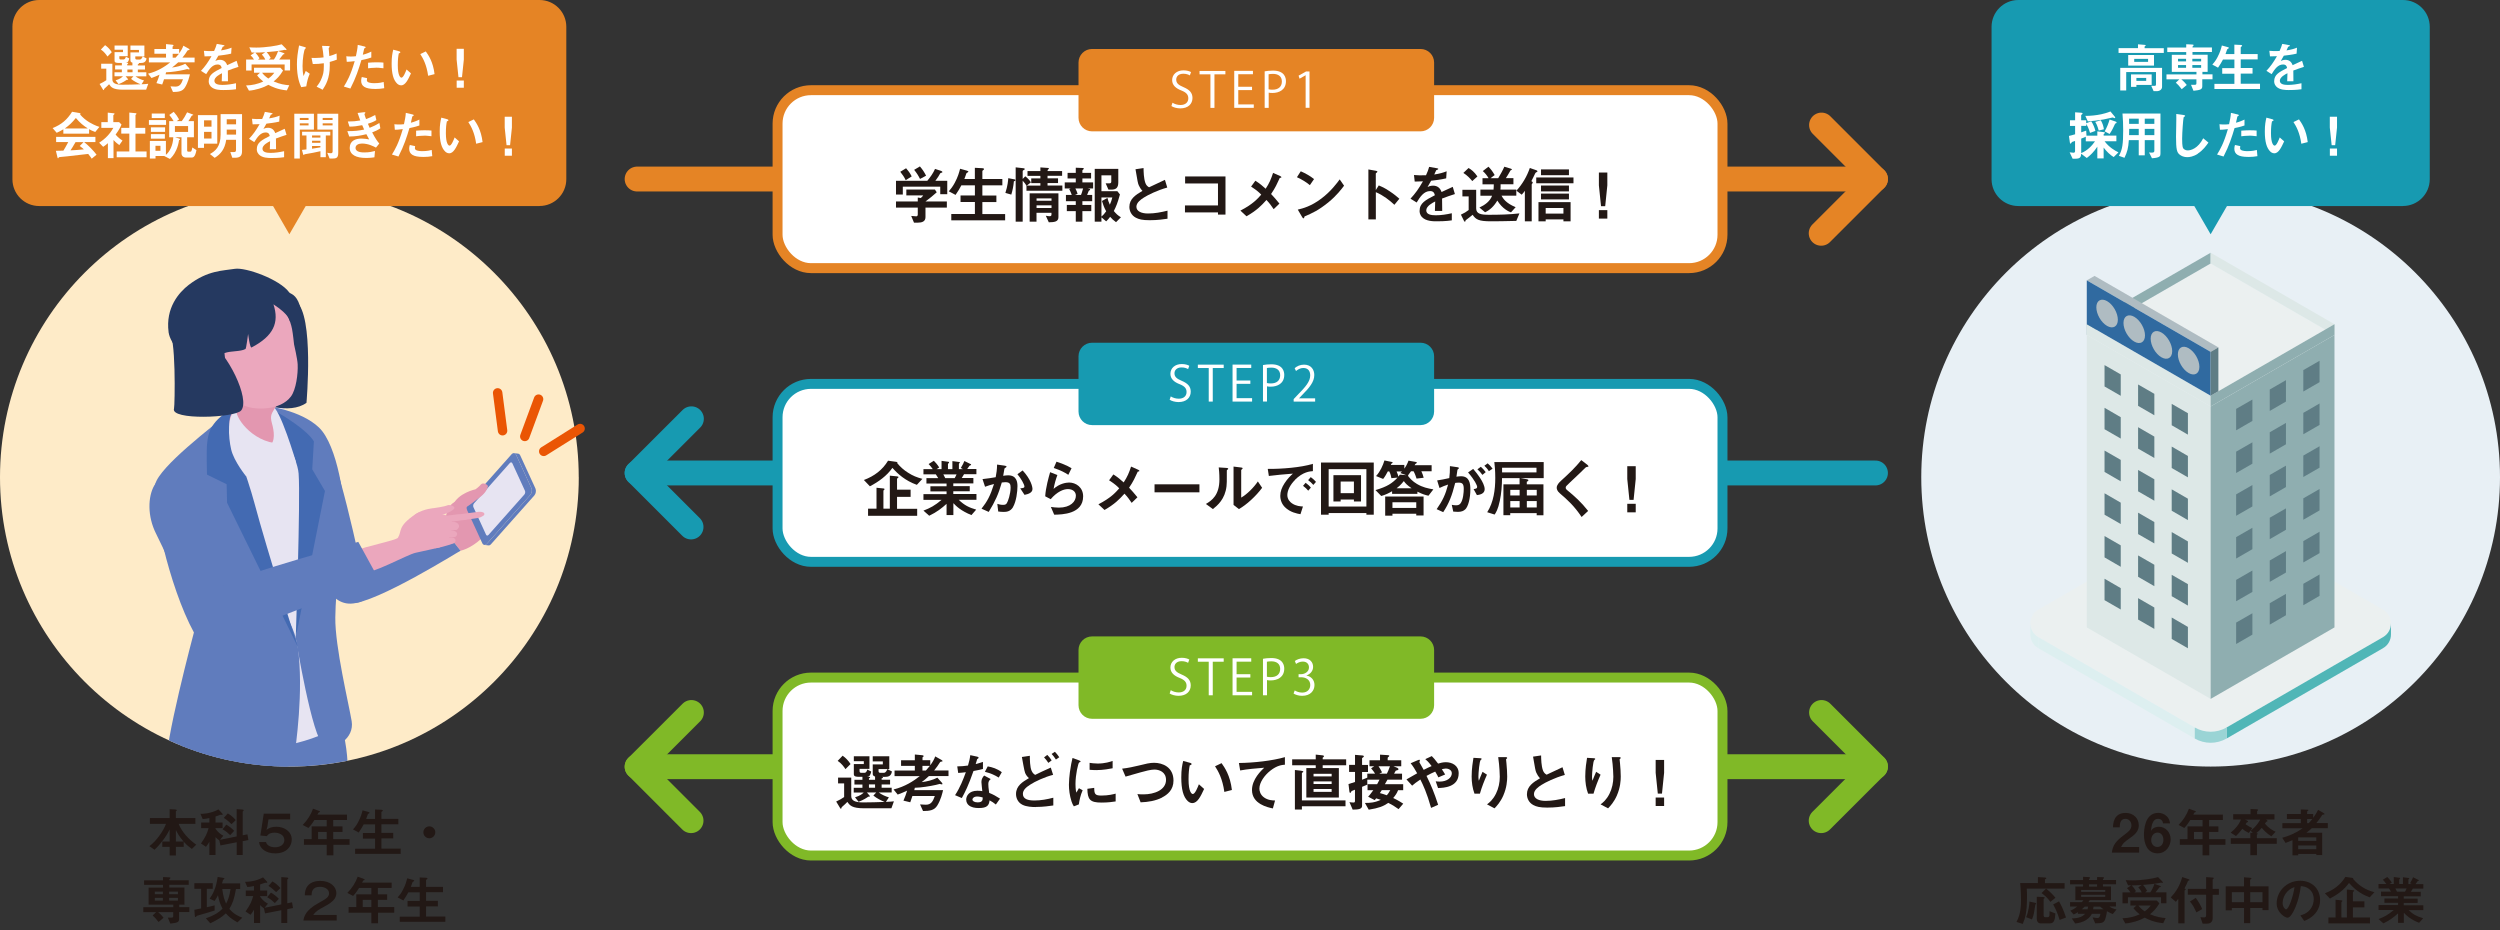 <?xml version="1.0" encoding="UTF-8"?><svg id="b" xmlns="http://www.w3.org/2000/svg" xmlns:xlink="http://www.w3.org/1999/xlink" viewBox="0 0 502.82 187.14"><rect x="0" y="0" width="502.82" height="187.14" fill="#333333" stroke="none"/><defs><clipPath id="d"><path d="M0,95.98C0,128.12,26.06,154.18,58.2,154.18s58.2-26.06,58.2-58.2-26.06-58.2-58.2-58.2S0,63.83,0,95.98" style="fill:none;"/></clipPath></defs><g id="c"><path d="M502.82,95.98c0,32.14-26.06,58.2-58.2,58.2s-58.2-26.06-58.2-58.2,26.06-58.2,58.2-58.2,58.2,26.06,58.2,58.2" style="fill:#e8f0f5;"/><path d="M116.41,95.98c0,32.14-26.06,58.2-58.2,58.2S0,128.12,0,95.98s26.06-58.2,58.2-58.2,58.2,26.06,58.2,58.2" style="fill:#feebc8;"/><path d="M38.6,170.75c-.55-.39-.99-.73-1.65-1.46v1.04h-1.57v1.73h-1.26v-1.73h-1.48v-1.07h1.48v-2.44c-.64,1.4-1.94,3.09-3.05,4.09l-1.02-.72c1.43-1.08,2.79-3.04,3.34-4.49h-3.24v-1.16h3.97v-1.79l1.05.05c.14.01.4.05.4.17,0,.04-.03.08-.1.12-.06.05-.1.09-.1.13v1.32h3.93v1.16h-3.37c.7,1.73,2.02,3.1,3.54,4.19l-.88.86ZM35.38,166.94v2.32h1.55c-.95-1.07-1.3-1.82-1.55-2.32Z" style="fill:#221815;"/><path d="M48.81,169.17v2.8h-1.2v-2.57l-3.27.64-.24-1.03c-.35-.23-.54-.4-.75-.64v3.6h-1.24v-2.67c-.2.34-.42.72-.69,1.02l-1-.67c.93-1.33,1.25-2.05,1.53-3.09h-1.49v-1.12h1.65v-.9c-.56.12-.9.16-1.34.2l-.46-1.06c.41.04,2.11-.04,3.63-.89l.76.82s.09.11.09.19c0,.08-.08.09-.13.09-.04,0-.24-.02-.28-.02-.08,0-.11.01-.2.05-.15.06-.43.17-.83.3v1.22h1.42v1.12h-1.42v.13c.55.78,1.05,1.12,1.57,1.39l-.67.83,3.35-.68v-5.49l1.14.08c.14.01.27.04.27.17,0,.06-.03.09-.06.11-.12.1-.14.12-.14.17v4.73l.96-.19.19,1.15-1.15.23ZM46.3,167.97c-.31-.31-.83-.79-1.54-1.18l.75-.93c.67.38,1.15.79,1.59,1.24l-.81.88ZM46.56,165.76c-.3-.29-.84-.82-1.55-1.26l.81-.9c.59.35,1.08.74,1.6,1.34l-.86.82Z" style="fill:#221815;"/><path d="M53.75,166.35l-.15.56c.49-.4,1.11-.63,1.99-.63,1.53,0,3.09.9,3.09,2.59,0,1.19-.89,2.77-3.32,2.77-1.93,0-3.14-1-3.25-2.28h1.41c.06.53.73,1.05,1.8,1.05s1.87-.56,1.87-1.45c0-1.11-1.17-1.49-2-1.49-.6,0-1.2.17-1.5.7l-1.32-.12.68-4.4h5.31v1.16h-4.36l-.24,1.55Z" style="fill:#221815;"/><path d="M67.06,169.91v2.12h-1.35v-2.12h-4.58v-1.14h1.55v-2.56h3.03v-1.29h-2.47c-.61.98-.95,1.33-1.2,1.61l-1.16-.61c1-1.01,1.7-2.18,2.08-3.27l1.32.49c.05.02.08.06.08.1s-.02.08-.05.1c-.03.01-.2.05-.23.09-.02,0-.21.37-.24.41h5.95v1.08h-2.77v1.29h1.87v1.11h-1.87v1.45h3.29v1.14h-3.24ZM65.71,167.32h-1.73v1.45h1.73v-1.45Z" style="fill:#221815;"/><path d="M71.42,171.76v-1.06h4.02v-2.04h-2.45v-1.12h2.45v-1.73h-2.3c-.27.5-.54.99-.99,1.63l-1.15-.61c.4-.47.66-.78,1.01-1.44.56-1.04.74-1.75.91-2.41l1.13.31c.23.06.28.11.28.17,0,.05-.03.1-.13.14-.16.08-.18.13-.23.21-.06.21-.15.48-.32.9h1.78v-1.9l1.3.06c.17.01.26.05.26.16,0,.05-.03.1-.12.15-.13.08-.16.13-.16.2v1.32h3.41v1.08h-3.41v1.73h2.38v1.12h-2.38v2.04h3.88v1.06h-9.17Z" style="fill:#221815;"/><path d="M86.35,168.6c-.67,0-1.2-.54-1.2-1.2s.55-1.2,1.2-1.2,1.2.54,1.2,1.2-.54,1.2-1.2,1.2Z" style="fill:#221815;"/><path d="M36.02,183.44v1.42c0,.63-.42.76-1.77.9l-.5-1.21h.81c.2,0,.28-.08.28-.33v-.77h-3.04c.6.5.88.86,1.1,1.14l-1.01.85c-.55-.72-.84-1-1.19-1.31l.71-.68h-2.59v-.99h6.03v-.5h-4.96v-3.44h2.9v-.55h-3.81v-.91h3.81v-.66l.96.04c.53.02.53.08.53.13,0,.06-.03.12-.11.18-.12.1-.12.12-.12.3h3.91v.91h-3.91v.55h3.05v3.44h-1.05v.5h2.03v.99h-2.03ZM32.76,179.32h-1.62v.53h1.62v-.53ZM32.76,180.59h-1.62v.55h1.62v-.55ZM35.79,179.32h-1.77v.53h1.77v-.53ZM35.79,180.59h-1.77v.55h1.77v-.55Z" style="fill:#221815;"/><path d="M40.11,184.04c-.46.13-.52.16-.59.25-.1.12-.12.15-.18.15-.12,0-.16-.11-.17-.32l-.08-1.14c.53-.1.78-.14,1.36-.27v-3.95h-1.36v-1.12h3.7v1.12h-1.19v3.71c.49-.11.96-.21,1.57-.38v1.04c-1.01.33-1.84.56-3.05.91ZM47.76,185.52c-1.25-.73-1.71-1.11-2.34-1.82-.79.75-1.45,1.18-3.12,2l-.89-1c1.76-.62,2.55-1.15,3.35-1.94-.5-.93-.72-1.64-.92-2.7-.16.31-.32.64-.67,1.15l-1.01-.46c.55-.78,1.3-1.97,1.62-4.38l1.01.17c.25.04.35.09.35.17,0,.08-.06.11-.13.15-.1.04-.15.09-.18.19-.05.17-.12.45-.16.62h3.64v1.13h-.85c-.34,2-.68,2.92-1.33,4,.89,1.03,1.67,1.42,2.61,1.77l-.99.95ZM44.7,178.8c.21,1.6.46,2.23.78,2.94.35-.68.66-1.39.89-2.94h-1.68Z" style="fill:#221815;"/><path d="M57.78,182.84v2.8h-1.2v-2.57l-3.27.64-.24-1.03c-.35-.23-.54-.4-.75-.64v3.6h-1.24v-2.67c-.2.34-.42.72-.69,1.02l-1-.67c.93-1.33,1.25-2.05,1.53-3.09h-1.49v-1.12h1.65v-.9c-.56.12-.9.16-1.34.2l-.46-1.06c.41.04,2.11-.04,3.63-.89l.76.82s.09.11.09.19c0,.08-.08.09-.13.09-.04,0-.24-.02-.28-.02-.08,0-.11.01-.2.05-.15.06-.43.17-.83.3v1.22h1.42v1.12h-1.42v.13c.55.78,1.05,1.12,1.57,1.39l-.67.83,3.35-.68v-5.49l1.14.08c.14.01.27.04.27.17,0,.06-.03.09-.06.11-.12.1-.14.12-.14.17v4.73l.96-.19.19,1.15-1.15.23ZM55.28,181.64c-.31-.31-.83-.79-1.54-1.18l.75-.93c.67.38,1.15.79,1.59,1.24l-.81.88ZM55.54,179.44c-.3-.29-.84-.82-1.55-1.26l.81-.9c.59.35,1.08.74,1.6,1.34l-.86.82Z" style="fill:#221815;"/><path d="M61.02,185.15c.14-.77.37-2.06,3.05-3.53,1.51-.83,2.11-1.19,2.11-1.96s-.81-1.3-1.84-1.3c-1.6,0-1.65,1.14-1.68,1.71h-1.36c.03-.62.08-1.24.57-1.88.68-.87,1.84-1.02,2.54-1.02,1.96,0,3.24,1.11,3.24,2.49,0,1.08-.82,1.83-2.4,2.67-1.3.7-1.74.97-2.25,1.69h4.72v1.13h-6.7Z" style="fill:#221815;"/><path d="M76.04,183.58v2.12h-1.35v-2.12h-4.58v-1.14h1.55v-2.56h3.03v-1.29h-2.47c-.61.98-.95,1.33-1.2,1.61l-1.16-.61c1-1.01,1.7-2.18,2.08-3.27l1.32.49c.05.02.08.06.08.1s-.02.08-.05.1c-.03.01-.2.05-.23.09-.02,0-.21.37-.24.41h5.95v1.08h-2.77v1.29h1.87v1.11h-1.87v1.45h3.29v1.14h-3.24ZM74.69,180.99h-1.73v1.45h1.73v-1.45Z" style="fill:#221815;"/><path d="M80.4,185.43v-1.06h4.02v-2.04h-2.45v-1.12h2.45v-1.73h-2.3c-.27.5-.54.99-.99,1.63l-1.15-.61c.4-.47.66-.78,1.01-1.44.56-1.04.74-1.75.91-2.41l1.13.31c.23.06.28.11.28.17,0,.05-.03.1-.13.14-.16.08-.18.13-.23.21-.06.21-.15.48-.32.9h1.78v-1.9l1.3.06c.17.01.26.05.26.16,0,.05-.03.1-.12.15-.13.08-.16.13-.16.2v1.32h3.41v1.08h-3.41v1.73h2.38v1.12h-2.38v2.04h3.88v1.06h-9.17Z" style="fill:#221815;"/><path d="M424.75,171.48c.19-1.4.68-2.23,2.45-3.53,1.15-.84,1.49-1.27,1.49-1.96,0-.74-.52-1.3-1.22-1.3-1.08,0-1.12,1.13-1.13,1.71h-1.36c.02-.7.11-2.9,2.54-2.9,1.61,0,2.65,1.12,2.65,2.49,0,1.26-.89,1.97-1.91,2.67-1.05.73-1.32,1.03-1.65,1.69h3.63v1.13h-5.48Z" style="fill:#221815;"/><path d="M433.96,171.63c-2.16,0-2.75-2.09-2.75-3.71,0-.83.08-4.43,2.88-4.43.64,0,1.22.23,1.68.66.43.41.56.75.7,1.46h-1.42c-.04-.48-.39-.92-.99-.92-1.15,0-1.32,1.38-1.45,2.43.41-.71,1.17-.84,1.6-.84,1.31,0,2.37,1.08,2.37,2.54,0,1.29-.9,2.81-2.62,2.81ZM433.96,167.46c-.85,0-1.29.75-1.29,1.48,0,.82.5,1.41,1.24,1.41.66,0,1.21-.5,1.21-1.42,0-.84-.45-1.47-1.16-1.47Z" style="fill:#221815;"/><path d="M444.35,169.91v2.12h-1.35v-2.12h-4.58v-1.14h1.55v-2.56h3.03v-1.29h-2.47c-.61.98-.95,1.33-1.2,1.61l-1.16-.61c1-1.01,1.7-2.18,2.08-3.27l1.32.49c.05.02.08.06.08.1s-.02.08-.05.1c-.03.01-.2.05-.23.09-.02,0-.21.37-.24.41h5.95v1.08h-2.77v1.29h1.87v1.11h-1.87v1.45h3.29v1.14h-3.24ZM443,167.32h-1.73v1.45h1.73v-1.45Z" style="fill:#221815;"/><path d="M453.94,169.72v2.29h-1.33v-2.29h-3.94v-1.13h3.94v-1.11l.5.05-.45-.45c.25-.17.31-.24.89-.78.18-.18.63-.7,1.06-1.46h-3.08l.41.19c.15.08.21.15.21.21,0,.03-.01.08-.05.1-.03.02-.2.08-.24.11-.02.02-.18.28-.21.33.3.21.87.57,1.35.77l-.7.99c-.68-.35-.99-.57-1.3-.84-.54.71-.92,1.1-1.28,1.45l-1.07-.68c.89-.71,1.65-1.58,2.07-2.64h-1.56v-1.07h3.49v-1.05l1.24.06s.28.01.28.12c0,.08-.04.12-.09.15-.06.04-.11.09-.11.17v.55h3.49v1.07h-1.7c.1.05.3.17.3.3,0,.05-.03.06-.04.08-.03.02-.2.06-.23.09s-.2.31-.25.37c.83.95,1.6,1.36,2.15,1.62l-.85.92c-.97-.61-1.51-1.2-1.93-1.71-.38.43-.7.77-1.1,1.06.19.03.28.04.28.14,0,.04-.02.05-.05.09-.1.11-.12.12-.12.18v.61h4.01v1.13h-4.01Z" style="fill:#221815;"/><path d="M464.95,166.59c-.21.2-.5.47-1.07.9h3.18v4.49h-1.18v-.23h-3.64v.28h-1.16v-3.04c-.48.2-.76.31-1.39.55l-.67-1.04c1.4-.4,2.64-.89,4.11-1.91h-4.08v-1.04h3.71v-.82h-2.8v-1.01h2.8v-.92l1.38.05c.1,0,.15.04.15.09,0,.08-.06.11-.11.14-.06.03-.15.08-.15.14v.5h1.22v.77c.45-.62.71-1.06.99-1.61l1.2.71s.09.06.09.13c0,.09-.09.11-.3.13-.15.02-.18.03-.53.61-.08.12-.46.67-.81,1.08h2.3v1.04h-3.24ZM465.87,168.42h-3.64v.7h3.64v-.7ZM465.87,170.04h-3.64v.76h3.64v-.76ZM464.03,164.73v.82h.33c.38-.39.56-.63.7-.82h-1.03Z" style="fill:#221815;"/><path d="M407.63,178.71c.06.62.06,1.17.06,1.5,0,3.43-.4,4.6-.86,5.61l-1.25-.39c.48-.97.9-2.02.9-4.43,0-.17-.01-1.84-.17-3.39h3.57v-1.21l1.36.09c.3.02.33.06.33.15,0,.03-.01.09-.13.15-.09.05-.14.08-.14.13v.7h3.95v1.1h-7.64ZM409.48,181.81c-.09.11-.11.13-.12.18-.24,1.56-.3,2.05-.67,2.93l-1.18-.45c.47-1.03.66-2.6.67-3.14l1.08.23c.1.02.26.05.26.16,0,.04-.02.06-.04.09ZM412.32,185.72h-1.88c-.59,0-.79-.5-.79-.96v-4.4l1.21.05c.21.01.39.04.39.15,0,.06-.03.09-.16.19-.02.02-.06.05-.06.13v3.08c0,.38.06.52.33.52h.45c.28,0,.38-.21.4-.39.01-.03.01-.72.01-.82l1.18.45c-.08,1.06-.17,1.99-1.07,1.99ZM412.38,181.38c-.57-.83-1.3-1.42-1.77-1.76l.91-.9c.53.42,1.35,1.14,1.89,1.85l-1.03.82ZM414.25,185.03c-.42-1.46-.95-2.49-1.3-3.12l1.18-.62c.3.54.9,1.63,1.4,3.25l-1.28.48Z" style="fill:#221815;"/><path d="M424.96,183.85c-.2-.08-.49-.17-1.19-.57-.05.47-.15.89-.28,1.36-.27,1.01-.72,1.05-2.09,1.07l-.52-1.2c.35.08.83.13.97.13.31,0,.5-.16.6-.85h-1.71c-.19.33-.44.76-1.06,1.18-.84.57-1.63.68-2.3.77l-.69-1.02c1.58-.03,2.17-.41,2.7-.93h-1.47v-.33c-.21.14-.46.3-.85.48l-.67-.77c.6-.26.97-.5,1.39-.84h-1.44v-.88h2.37c.19-.23.21-.25.32-.4h-1.63v-2.74h1.55v-.45h-2.61v-.85h2.61v-.66l1.16.06c.19.01.26.09.26.15,0,.04-.05.1-.09.13-.13.11-.13.14-.13.31h1.62v-.6l1.18.03c.09,0,.21.01.21.13,0,.04-.01.1-.11.17-.09.05-.1.09-.1.12v.15h2.64v.85h-2.64v.45h1.62v2.74h-4.26c-.11.17-.16.25-.29.4h5.55v.88h-1.3c.2.21.7.44,1.41.61l-.74.9ZM423.42,178.99h-4.84v.39h4.84v-.39ZM423.42,179.97h-4.84v.41h4.84v-.41ZM419.31,182.34c-.2.19-.33.32-.6.54h1.17c.04-.17.06-.29.09-.54h-.66ZM421.78,177.87h-1.62v.45h1.62v-.45ZM422.39,182.34h-1.32c-.02.23-.04.34-.09.54h2.11c-.19-.13-.52-.34-.7-.54Z" style="fill:#221815;"/><path d="M435.08,185.68c-1.9-.18-2.99-.74-3.71-1.12-.42.23-1,.52-1.89.78-.66.19-1.33.35-2.02.39l-.58-1.04c1.28-.04,2.28-.27,3.46-.79-.5-.4-.85-.73-1.24-1.24l.58-.53h-1.2v-1.01h5.3l.54.57c-.68,1.15-1.31,1.72-1.9,2.19,1.34.57,2.16.68,3.15.77l-.48,1.02ZM434.64,181.67v-1.2h-6.65v1.22h-1.1v-2.21h1.59c-.17-.31-.43-.62-.69-.85l.84-.56c-.19,0-.41,0-.62-.01l-.48-1.04c.33.02.74.05,1.41.05,1.89,0,4.18-.37,5.1-.66l.81.82s.17.18.17.28c0,.04-.03.06-.08.06s-.23-.04-.27-.04c-.13,0-.31.05-.44.08-1.05.19-2.13.28-3.2.37.28.31.56.69.81,1.17l-.39.33h1.02c.27-.38.55-.85.85-1.71l1.08.38s.21.09.21.17c0,.08-.11.09-.13.09-.11.02-.12.02-.16.06-.15.21-.46.62-.79,1.01h2.2v2.19h-1.1ZM430.07,178.47l.68-.47c-.91.06-1.4.08-2,.08.32.34.52.6.85,1.14l-.31.27h1.47c-.08-.19-.18-.46-.69-1.01ZM430.1,182.13c.3.38.58.7,1.26,1.17.54-.39.86-.71,1.2-1.17h-2.46Z" style="fill:#221815;"/><path d="M440.23,177.11c-.13.02-.15.03-.17.08-.19.48-.28.72-.7,1.5.17.09.25.12.25.19,0,.05-.03.09-.11.13-.11.09-.12.1-.12.13v6.57h-1.27v-4.95c-.28.4-.4.53-.49.62l-1.02-.87c1.07-1.18,1.79-2.29,2.31-4.11l1.2.4c.09.03.27.09.27.2,0,.06-.04.09-.15.11ZM445.03,179.96v4.65c0,.79-.4,1.16-1.14,1.16h-.88l-.45-1.3c.1.01.57.05.68.05.32,0,.47-.04.47-.49v-4.07h-3.68v-1.19h3.68v-2.36l1.28.09c.17.01.27.04.27.13,0,.04-.03.08-.11.14-.09.08-.12.12-.12.16v1.85h1.25v1.19h-1.25ZM441.74,183.5c-.26-.63-.72-1.56-1.29-2.18l1.18-.74c.53.71,1,1.55,1.3,2.26l-1.19.67Z" style="fill:#221815;"/><path d="M455.05,183.05v-.43h-2.47v3.05h-1.24v-3.05h-2.45v.47h-1.24v-4.82h3.68v-1.83l1.34.12c.06.01.16.02.16.12,0,.08-.08.12-.12.15-.09.05-.15.1-.15.16v1.28h3.71v4.78h-1.24ZM451.34,179.44h-2.45v2.02h2.45v-2.02ZM455.05,179.44h-2.47v2.02h2.47v-2.02Z" style="fill:#221815;"/><path d="M465.95,183.34c-.81,1.19-1.92,1.65-2.5,1.89l-.79-1.11c.48-.14,1.28-.37,1.93-1.15.66-.77.77-1.67.77-2.14,0-.59-.17-1.31-.77-1.88-.68-.64-1.43-.69-1.83-.72-.34,2.56-.98,4.06-1.33,4.78-.32.67-.82,1.57-1.38,1.57-.39,0-2.15-.97-2.15-2.89,0-2.38,1.97-4.55,4.74-4.55,2.23,0,4,1.51,4,3.91,0,.95-.29,1.7-.69,2.29ZM460.17,179.2c-.76.73-1.07,1.73-1.07,2.38,0,.87.49,1.32.69,1.32.56,0,1.48-2.8,1.7-4.48-.31.11-.79.27-1.31.77Z" style="fill:#221815;"/><path d="M476.62,180.48c-2-.71-3.25-1.86-4.17-2.89-.97,1.38-2.35,2.36-3.83,3.14l-1.02-1.07c1.76-.66,3.17-1.72,4.11-3.29l1.41.19c.12.02.19.09.19.17,0,.02-.01.05-.02.06.53.63,1.14,1.18,1.83,1.61.82.53,1.49.79,2.45,1.05l-.95,1.02ZM468.31,185.72v-1.19h1.44v-3.57l1.16.12c.08,0,.2.02.2.13,0,.03,0,.06-.08.13-.03.01-.11.08-.11.15v3.04h1.1v-5.62l1.2.12c.15.01.27.04.27.14,0,.06-.09.12-.13.14-.03.02-.12.09-.12.15v1.83h2.31v1.22h-2.31v2.02h3.43v1.19h-8.37Z" style="fill:#221815;"/><path d="M484.41,183.03c.96.92,1.76,1.31,2.96,1.65l-.82.93c-1.82-.74-2.58-1.51-3.07-2.03v2.03h-1.16v-1.91c-.81.73-1.64,1.4-2.95,2.02l-.98-.87c1.15-.44,1.91-.84,3.08-1.83h-3.08v-.98h3.93v-.46h-2.75v-.87h2.75v-.46h-3.43v-.92h2.01c-.27-.44-.3-.49-.41-.64h-2.11v-.89h1.58c-.2-.3-.45-.6-.7-.86l.89-.56c.26.26.58.61.91,1.14l-.45.28h.85v-1.41l1.19.16s.1.04.1.1c0,.06-.05.11-.09.14-.05.04-.11.1-.11.17v.84h.75v-1.36l1.16.15c.05.01.12.03.12.1,0,.04-.03.08-.09.11-.03.02-.09.06-.09.12v.89h.68l-.35-.18c.32-.5.5-.93.61-1.19l1.07.54s.08.04.08.09-.04.09-.06.1c-.03.01-.18.06-.21.1-.02.02-.32.47-.39.56h1.57v.89h-2.11c-.14.26-.25.43-.39.64h1.98v.92h-3.42v.46h2.8v.87h-2.8v.46h3.94v.98h-3.02ZM481.78,178.7c.14.27.15.3.33.64h1.6c.13-.2.24-.45.32-.64h-2.26Z" style="fill:#221815;"/><line x1="101.08" y1="86.63" x2="100.09" y2="79.02" style="fill:none; stroke:#ea5504; stroke-linecap:round; stroke-linejoin:round; stroke-width:1.9px;"/><line x1="105.55" y1="87.78" x2="108.32" y2="80.28" style="fill:none; stroke:#ea5504; stroke-linecap:round; stroke-linejoin:round; stroke-width:1.9px;"/><line x1="109.36" y1="90.78" x2="116.67" y2="86.19" style="fill:none; stroke:#ea5504; stroke-linecap:round; stroke-linejoin:round; stroke-width:1.9px;"/><path d="M447.82,146.32l31.47-18.17c2.13-1.23,2.13-4.31,0-5.54l-31.47-18.17c-1.98-1.14-4.41-1.14-6.39,0l-31.47,18.17c-2.13,1.23-2.13,4.31,0,5.54l31.47,18.17c1.98,1.14,4.41,1.14,6.39,0" style="fill:#ebf0f0;"/><polygon points="441.42 146.32 409.96 128.15 409.96 130.37 441.42 148.54 441.42 146.32" style="fill:#ddeff0;"/><polygon points="447.82 146.32 479.29 128.15 479.29 130.37 447.82 148.54 447.82 146.32" style="fill:#50b6b7;"/><path d="M409.96,130.37c-1.07-.61-1.6-1.69-1.6-2.77v-2.23c0,1.08.53,2.16,1.6,2.78v2.22Z" style="fill:#ddeff0;"/><path d="M479.29,130.37c1.06-.61,1.6-1.69,1.6-2.77v-2.23c0,1.08-.53,2.16-1.6,2.78v2.22Z" style="fill:#50b6b7;"/><path d="M447.82,148.54v-2.22c-1.98,1.14-4.41,1.14-6.39,0v2.22c1.98,1.14,4.41,1.14,6.39,0" style="fill:#9ad4d5;"/><polygon points="419.71 67.37 444.62 81.75 469.53 67.37 444.62 52.98 419.71 67.37" style="fill:#ebf0f0;"/><polygon points="444.62 81.75 419.71 67.37 419.71 126.19 444.62 140.57 444.62 81.75" style="fill:#dde8e7;"/><polygon points="444.62 81.75 469.53 67.37 469.53 126.19 444.62 140.57 444.62 81.75" style="fill:#8faeb0;"/><polygon points="419.71 65.21 444.62 50.83 444.62 52.99 419.71 67.37 419.71 65.21" style="fill:#8faeb0;"/><polygon points="469.53 65.21 444.62 50.83 444.62 52.99 469.53 67.37 469.53 65.21" style="fill:#dde8e7;"/><polygon points="444.62 79.59 419.71 65.21 419.71 67.37 444.62 81.75 444.62 79.59" style="fill:#dde8e7;"/><polygon points="444.62 79.59 469.53 65.21 469.53 67.37 444.62 81.75 444.62 79.59" style="fill:#8faeb0;"/><polygon points="426.54 92.5 423.28 90.62 423.28 94.92 426.54 96.81 426.54 92.5" style="fill:#5f7d85;"/><polygon points="433.3 96.4 430.03 94.52 430.03 98.82 433.3 100.71 433.3 96.4" style="fill:#5f7d85;"/><polygon points="440.05 100.3 436.79 98.42 436.79 102.72 440.05 104.61 440.05 100.3" style="fill:#5f7d85;"/><polygon points="426.54 83.91 423.28 82.02 423.28 86.33 426.54 88.21 426.54 83.91" style="fill:#5f7d85;"/><polygon points="433.3 87.81 430.03 85.92 430.03 90.23 433.3 92.11 433.3 87.81" style="fill:#5f7d85;"/><polygon points="440.05 91.71 436.79 89.82 436.79 94.13 440.05 96.01 440.05 91.71" style="fill:#5f7d85;"/><polygon points="426.54 75.31 423.28 73.43 423.28 77.73 426.54 79.61 426.54 75.31" style="fill:#5f7d85;"/><polygon points="433.3 79.21 430.03 77.33 430.03 81.63 433.3 83.52 433.3 79.21" style="fill:#5f7d85;"/><polygon points="440.05 83.11 436.79 81.23 436.79 85.53 440.05 87.42 440.05 83.11" style="fill:#5f7d85;"/><polygon points="426.54 109.69 423.28 107.81 423.28 112.11 426.54 114 426.54 109.69" style="fill:#5f7d85;"/><polygon points="433.3 113.59 430.03 111.71 430.03 116.01 433.3 117.9 433.3 113.59" style="fill:#5f7d85;"/><polygon points="440.05 117.49 436.79 115.61 436.79 119.91 440.05 121.8 440.05 117.49" style="fill:#5f7d85;"/><polygon points="426.54 101.1 423.28 99.21 423.28 103.52 426.54 105.4 426.54 101.1" style="fill:#5f7d85;"/><polygon points="433.3 105 430.03 103.11 430.03 107.42 433.3 109.3 433.3 105" style="fill:#5f7d85;"/><polygon points="440.05 108.9 436.79 107.01 436.79 111.32 440.05 113.2 440.05 108.9" style="fill:#5f7d85;"/><polygon points="426.54 118.29 423.28 116.4 423.28 120.71 426.54 122.59 426.54 118.29" style="fill:#5f7d85;"/><polygon points="433.3 122.19 430.03 120.3 430.03 124.61 433.3 126.49 433.3 122.19" style="fill:#5f7d85;"/><polygon points="440.05 126.09 436.79 124.2 436.79 128.51 440.05 130.39 440.05 126.09" style="fill:#5f7d85;"/><polygon points="463.26 91.63 466.53 89.75 466.53 94.06 463.26 95.94 463.26 91.63" style="fill:#5f7d85;"/><polygon points="456.51 95.53 459.77 93.65 459.77 97.96 456.51 99.84 456.51 95.53" style="fill:#5f7d85;"/><polygon points="449.75 99.43 453.02 97.55 453.02 101.86 449.75 103.74 449.75 99.43" style="fill:#5f7d85;"/><polygon points="463.26 83.04 466.53 81.15 466.53 85.46 463.26 87.34 463.26 83.04" style="fill:#5f7d85;"/><polygon points="456.51 86.94 459.77 85.06 459.77 89.36 456.51 91.24 456.51 86.94" style="fill:#5f7d85;"/><polygon points="449.75 90.84 453.02 88.96 453.02 93.26 449.75 95.14 449.75 90.84" style="fill:#5f7d85;"/><polygon points="463.26 74.44 466.53 72.56 466.53 76.86 463.26 78.75 463.26 74.44" style="fill:#5f7d85;"/><polygon points="456.51 78.34 459.77 76.46 459.77 80.76 456.51 82.65 456.51 78.34" style="fill:#5f7d85;"/><polygon points="449.75 82.24 453.02 80.36 453.02 84.66 449.75 86.55 449.75 82.24" style="fill:#5f7d85;"/><polygon points="463.26 108.83 466.53 106.94 466.53 111.25 463.26 113.13 463.26 108.83" style="fill:#5f7d85;"/><polygon points="456.51 112.73 459.77 110.84 459.77 115.15 456.51 117.03 456.51 112.73" style="fill:#5f7d85;"/><polygon points="449.75 116.63 453.02 114.74 453.02 119.05 449.75 120.93 449.75 116.63" style="fill:#5f7d85;"/><polygon points="463.26 100.23 466.53 98.35 466.53 102.65 463.26 104.54 463.26 100.23" style="fill:#5f7d85;"/><polygon points="456.51 104.13 459.77 102.25 459.77 106.55 456.51 108.44 456.51 104.13" style="fill:#5f7d85;"/><polygon points="449.75 108.03 453.02 106.15 453.02 110.45 449.75 112.34 449.75 108.03" style="fill:#5f7d85;"/><polygon points="463.26 117.42 466.53 115.54 466.53 119.84 463.26 121.73 463.26 117.42" style="fill:#5f7d85;"/><polygon points="456.51 121.32 459.77 119.44 459.77 123.74 456.51 125.63 456.51 121.32" style="fill:#5f7d85;"/><polygon points="449.75 125.22 453.02 123.34 453.02 127.64 449.75 129.53 449.75 125.22" style="fill:#5f7d85;"/><polygon points="419.71 56.39 444.62 70.77 446.18 69.87 421.27 55.49 419.71 56.39" style="fill:#afbcc2;"/><polygon points="444.62 70.77 419.71 56.39 419.71 65.21 444.62 79.59 444.62 70.77" style="fill:#306aa0;"/><polygon points="444.62 70.77 446.18 69.87 446.18 78.69 444.62 79.59 444.62 70.77" style="fill:#5f7d85;"/><path d="M423.8,60.57c1.2.69,2.16,2.37,2.16,3.74s-.98,1.93-2.17,1.24c-1.2-.69-2.16-2.37-2.16-3.74s.98-1.93,2.17-1.24" style="fill:#afbcc2;"/><path d="M429.26,63.72c1.2.69,2.16,2.37,2.16,3.74s-.98,1.93-2.17,1.24c-1.2-.69-2.16-2.37-2.16-3.74s.98-1.93,2.17-1.24" style="fill:#afbcc2;"/><path d="M434.73,66.88c1.2.69,2.16,2.37,2.16,3.74s-.98,1.93-2.17,1.24c-1.2-.69-2.16-2.37-2.16-3.74s.98-1.93,2.17-1.24" style="fill:#afbcc2;"/><path d="M440.2,70.04c1.2.69,2.16,2.37,2.16,3.74s-.98,1.93-2.17,1.24c-1.2-.69-2.16-2.37-2.16-3.74s.98-1.93,2.17-1.24" style="fill:#afbcc2;"/><g style="clip-path:url(#d);"><path d="M72.85,115.16s-5.37-26.12-8.3-28.24c-2.94-2.12-4.39-3.57-6.16-2.7-2.74,1.33-1.39,13,.3,16.83,3.6,8.12,7.92,19.77,11.15,20.13,4.75.52,3.91-1.67,3.01-6.01" style="fill:#607cbd;"/><path d="M91.38,101c-1.93,1.04-1.98,4.51-1.77,5.96l3.02,3.81c1.55-.35,3.32-1.57,4.33-2.59,1.62-1.63,2.74-2.84,2.74-2.84,0,0,1.28-1.63-.19-4.05-.86-1.42-2.65-2.42-4.53-2.14-1.32.19-2.8,1.41-3.59,1.84" style="fill:#e397b0;"/><path d="M63.88,113.11s1.41,8.46,6.69,8.3c5.28-.16,21.8-10.58,22.06-10.64l-3.02-3.81c.08.58-25.82,5.67-25.73,6.15" style="fill:#607cbd;"/><path d="M97.77,105.31c-.18.19-.64.67-.77.9-.18.32-.19.66.07.86.23.18.7.16.95,0,.22-.15.82-.71,1.07-.84l-1.32-.91Z" style="fill:#e397b0;"/><path d="M99.92,103.7c-.49.12-.94.53-1.29.84-.31.27-.37.35-.65.64-.29.68.34,1.33,1.18.99.43-.28,1.82-1.21,1.77-1.68-.06-.52-.47-.78-1.01-.78" style="fill:#e397b0;"/><path d="M97.33,103.41c-.23.23-.82.81-.98,1.08-.24.38-.26.81.05,1.05.27.22.86.22,1.17.02.28-.17,1.04-.84,1.35-1l-1.58-1.15Z" style="fill:#e397b0;"/><path d="M99.77,101.74c-.71.16-1.39.69-1.92,1.09-.47.35-.56.45-1,.83-.48.87.34,1.7,1.57,1.24.64-.36,2.71-1.57,2.69-2.17-.02-.66-.58-1-1.35-.99" style="fill:#e397b0;"/><path d="M96.97,101.85c-.24.23-.76.59-.96.83-.3.35-.54.74-.28,1.03.23.26.7.25,1.04.1.3-.14,1.06-.47,1.38-.75l-1.17-1.2Z" style="fill:#e397b0;"/><path d="M99.31,100.09c-.61.14-1.18.62-1.62.99-.39.33-.46.41-.83.77-.38.83.22,1.48,1.27,1.08.54-.33,2.43-1.26,2.38-1.84-.05-.64-.54-.98-1.21-.99" style="fill:#e397b0;"/><path d="M96.2,99.51c-.23.23-.82.81-.98,1.08-.24.38-.25.81.05,1.05.27.22.86.22,1.17.02.28-.17,1.04-.84,1.35-1l-1.59-1.15Z" style="fill:#e397b0;"/><path d="M98.58,98.24c-.61.14-1.18.62-1.62.99-.39.33-.46.41-.83.77-.38.83.36,1.65,1.41,1.25.54-.33,2.29-1.43,2.24-2.01-.05-.64-.54-.98-1.21-.99" style="fill:#e397b0;"/><path d="M97.92,109.37l8.73-9.82c.32-.36.42-.98.22-1.4l-3.06-6.66c-.19-.42-.6-.47-.92-.12l-8.73,9.82c-.31.36-.41.98-.22,1.4l3.06,6.66c.19.42.6.47.92.12M103.35,91.46c-.11-.01-.23.04-.33.15.1-.12.22-.17.33-.15M97.47,109.27c-.11-.01-.21-.09-.28-.23l-3.06-6.66c-.03-.07-.05-.15-.06-.23,0,.08.03.16.06.23l3.06,6.66c.06.14.17.22.28.23" style="fill:#607cbd;"/><path d="M97.75,107.53c.1.23.33.26.5.06l7.21-8.12c.17-.19.23-.54.12-.77l-2.53-5.51c-.1-.23-.33-.26-.5-.07l-7.21,8.12c-.17.19-.23.54-.12.77l2.53,5.51Z" style="fill:#e7e4f2;"/><path d="M97.92,109.37l8.73-9.82c.32-.35.42-.98.22-1.4l-3.06-6.66c-.1-.21-.25-.33-.42-.35l.82.1c.17.02.32.14.42.35l3.06,6.66c.19.42.09,1.05-.22,1.4l-8.73,9.82c-.16.18-.34.25-.5.23l-.82-.1c.17.02.35-.06.5-.23" style="fill:#607cbd;"/><path d="M91.1,101.61c.98-2.45,4.54-3.2,4.54-3.2,0,0,.66-.45,1.09-.97.43-.52,1.49.08,1.4.41-.1.42-.4,1.22-1.47,2.04-1.07.82-2.28,1.78-3.31,2.39-.61.36-2.69,1.21-2.26-.67" style="fill:#e397b0;"/><path d="M74.41,200.38c-.61-6.76-4.01-36.32-4.51-47.07-.34-7.27-3.82-15.8-3.9-15.74-7.47,6.6-28.33,6.14-28.34,6.79-.02,1.05-3.09,12.6-3.57,14.32-.71,2.55-1.03,9.94-1.13,13.42-.17,6.1-.27,34.5-.06,38.1.21,3.47,5.73,6.09,12.76,5.81,11.84-.48,28.94-13.35,28.74-15.65" style="fill:#607cbd;"/><path d="M36,93c2.32-2.38,6.78-8.3,12.81-11.66,6.45-3.59,11.2,3.78,13.08,5.94,1.88,2.16,3.95,6.42,4.36,9.21.58,3.94.53,4.54.79,11.05.07,1.87-2.04,16.87-1.81,18.49,1.37,9.91,3.47,14.23,3.57,18,.11,3.94-14,7.09-18.88,6.7-4.88-.39-12.35-1.07-14.21-3.12-1.86-2.05,5.01-17.43,5.41-21.21.41-3.83-6.56-31.92-5.11-33.41" style="fill:#e7e4f2;"/><path d="M53.52,81.65s6.88.78,10.62,4.32c3.74,3.53,5.5,15.35,5.01,19.41-.49,4.06-1.65,13.1-1.71,18.82-.07,5.88,2.71,17.35,3.29,20.84.59,3.48-3.31,5.9-5.61,4.8s-5.64-21.56-5.64-21.56c0,0,3.43-25.87,3.28-32.92-.73-3.59-4.37-7.51-6.13-10.38-1.18-1.93-3.12-3.32-3.12-3.32" style="fill:#607cbd;"/><path d="M31.22,97.38c.88-3.56,11.58-11.66,14.98-14.47,0,0-2.82,4.93-1.86,7.7,1.07,3.07,10.92,29.57,10.92,29.57,0,0,3.96,5.14,4.63,9.92,1.25,8.87-.45,20.27-.68,21.95-.36,2.59-8.28,7.74-14.4,7.94-6.12.2-10.56-2.16-11.29-5.84-.73-3.68,5.48-26.94,5.48-26.94-5.08-9.36-8.67-26.27-7.79-29.82" style="fill:#607cbd;"/><path d="M63.14,88.79c-1.36-2.28-5.83-5.02-8.28-6.41-.99-.56-1.64-.9-1.64-.9,0,0,.38.54.96,1.42,1.82,2.76,5.61,8.86,5.88,12.36.4,5.18-.58,33-.58,33l5.88-29.51-2.56-4.36.33-5.6Z" style="fill:#436ab2;"/><path d="M46.66,87.59c-.18-.69-.18-5.21-.18-5.21-4.47,2.51-4.63,5.27-4.81,6.69-.19,1.42-.04,6.39-.04,6.39l3.95,1.93.09,3.73,14.23,28.98s-6.04-18.86-8.74-28.96c-1.42-5.3-4.28-12.72-4.49-13.54" style="fill:#436ab2;"/><path d="M54.65,81.59c1.65.28,4.88,11.34,4.88,11.34-1.47-.47-5.06-3.82-5.06-3.82.07-.43-8.01-3.89-7.76-5.83.17-1.35,6.3-1.98,7.95-1.7" style="fill:#e7e4f2;"/><path d="M51.01,61.18s4.08-3.99,8.55-.55c3.65,2.81,2.08,20.39,2.08,20.39-3.37,2.43-9.61.34-11.83-1.21-1.06-.74,1.21-18.63,1.21-18.63" style="fill:#253960;"/><path d="M57.71,78.53c-.29,1.29-1.99,2.72-2.47,3.63-.49.91-1.02,1.32-.55,2.97.43,1.49.78,3.8-.56,4.56-6.4,3.66-4.9,1.42-6.46-.5-.84-1.03-2.57-4.9-.6-6.52-1.6-2.78-2.37-2.41-1.59-6.93.84-4.89,12.36,2.19,12.23,2.78" style="fill:#e397b0;"/><path d="M47.53,82.52c-.15,1.69,3.76,7.1,9.78,6.7l.6,1.15s-8.41,5.43-8.41,5.43c0,0-2.45-3-3.01-5.41-.56-2.41-.9-7.18,1.04-7.87" style="fill:#e7e4f2;"/><path d="M49.49,81.71c1.74.72,6.87.94,9.03-1.97,1.02-1.37,1.44-4.53,1.35-6.46-.05-1.1-.73-4.03-.73-4.03,0,0-.22-2.16-.4-3.06-1.47-7.51-9.71-8.9-16.31-5.13-8.4,4.79-5.14,9.93-1.25,15.22.55.74,3.4,3.4,8.31,5.44" style="fill:#eba7bd;"/><path d="M37.96,57.3c3.85-2.96,6.93-2.84,9.25-3.23,2.16-.36,9.08,2.11,10.97,4.75.23.32,1.39.29,2.13,2.67.74,2.38-2.01,3.12-2.01,3.12,0,0,.04-1.22-3.3-3.4,1.21,3.7,0,6.37-4.41,8.68-.33.17-.69-2.72-.69-2.72,0,0-.37,2.93-.52,3.02-1.03.57-2.96.35-4.23.83,0,0,.57,6.37,1.05,7.88,0,0-11.64-7.17-12.29-12.08s2.09-8.01,4.06-9.53" style="fill:#253960;"/><path d="M33.9,66.83s4.29-.56,7.88,1.59c4.01,2.4,8.59,11.92,6.72,14.14-1.27,1.5-14.31,2-13.5-.39.17-.52.44-15.34-1.1-15.34" style="fill:#253960;"/><path d="M89.42,103.54c-1.65-.17-1.69.24-3.34.25-2.61.02-.78-1.37-2.52-.37-3.7,2.5-2.67,3.41-3.53,4.74-.34.53-7.5,1.96-7.76,2.41-.91,1.59-.57,4.31.58,4.6,1.82.45,8.98-3.61,10.74-3.99,2.83-.6,4.85-1.09,4.85-1.09,0,0,1.21-1.86,2.77-3.54.48-.52-.99-2.93-1.78-3.01" style="fill:#eba7bd;"/><path d="M91.22,104.9c.39-.1,4.99-.66,5.34-.83.51-.23.99-.45.84-.8-.14-.32-.71-.36-1.17-.33-.41.03-5.27.71-5.27.71l.26,1.24Z" style="fill:#eba7bd;"/><path d="M89.04,105.67c.72.15,1.45-.49,2.15-.62.63-.11,1.9-.39,2.52-.54.96-.56-.2-.93-1.56-1.04-.79.05-3.35.25-3.7.79-.38.58-.1,1.1.59,1.41" style="fill:#eba7bd;"/><path d="M91.65,106.62c.4-.09,1.41-.32,1.77-.48.52-.22.83-.58.7-.93-.12-.32-.72-.58-1.18-.56-.41.02-1.66.25-2.09.24l.81,1.73Z" style="fill:#e397b0;"/><path d="M87.97,107.05c.72.16,1.64,0,2.35-.11.63-.1.77-.14,1.39-.28.98-.54.79-1.59-.56-1.73-.79.04-3.35.18-3.72.7-.4.57-.14,1.1.54,1.42" style="fill:#eba7bd;"/><path d="M91.05,108.23c.4-.08,1.19-.16,1.57-.27.55-.16,1.08-.39,1.01-.76-.06-.33-.54-.54-1-.56-.41-.02-1.42-.09-1.94.02l.34,1.58Z" style="fill:#e397b0;"/><path d="M87.58,108.56c.72.16,1.64,0,2.35-.11.63-.1.77-.14,1.39-.28.98-.54.82-1.38-.54-1.52-.79.03-3.37-.03-3.74.49-.4.57-.14,1.1.54,1.42" style="fill:#eba7bd;"/><path d="M90.91,109.32c.27-.06.96-.22,1.2-.33.35-.15.57-.39.47-.64-.08-.22-.49-.4-.8-.38-.28.01-1.13.17-1.42.16l.55,1.18Z" style="fill:#e397b0;"/><path d="M87.47,110.26c.5.04,2.48-.54,2.94-.69.41-.13.5-.17.9-.33.59-.46.32-1.15-.6-1.11-.53.1-2.22.46-2.4.85-.19.43-1.33,1.13-.83,1.27" style="fill:#eba7bd;"/><path d="M83.69,103.35c1.55-1.04,3.63-1.16,3.63-1.16,0,0,2.13-.3,2.61-.54.48-.24,1.87.17,1.34.74-.53.57-2.34,1.26-3.4,1.51-1.07.25-1.11,1.08-2.1,1.16-.55.04-3.62-.67-2.08-1.71" style="fill:#eba7bd;"/><path d="M54.17,128.13s-6.8,6.28-10.12,3.54c-3.32-2.74-9.27-17.64-12.66-24.33-3.58-7.07.62-15.79,5.94-8.89,5.32,6.91,8.71,15.49,8.71,15.49l8.13,14.19Z" style="fill:#607cbd;"/><path d="M45.63,117.25c3.31-1.75,26.43-8.27,26.43-8.27l3.88,7.08s-15.27,6.69-27.99,10.94c-2.33.78-5.64-8-2.32-9.75" style="fill:#607cbd;"/></g><polyline points="366.36 25.15 377.21 36 366.29 46.92" style="fill:none; stroke:#e58425; stroke-linecap:round; stroke-linejoin:round; stroke-width:5px;"/><line x1="377.21" y1="36.01" x2="128.14" y2="36.01" style="fill:none; stroke:#e58425; stroke-linecap:round; stroke-linejoin:round; stroke-width:5px;"/><path d="M339.73,53.93h-176.62c-3.71,0-6.72-3.01-6.72-6.72v-22.36c0-3.71,3.01-6.72,6.72-6.72h176.62c3.71,0,6.72,3.01,6.72,6.72v22.36c0,3.71-3.01,6.72-6.72,6.72" style="fill:#fff;"/><rect x="156.39" y="18.14" width="190.05" height="35.79" rx="6.72" ry="6.72" style="fill:none; stroke:#e58425; stroke-miterlimit:10; stroke-width:2px;"/><path d="M219.65,9.85h66.06c1.51,0,2.73,1.22,2.73,2.73v11.11c0,1.51-1.22,2.73-2.73,2.73h-66.06c-1.51,0-2.73-1.22-2.73-2.73v-11.11c0-1.51,1.22-2.73,2.73-2.73" style="fill:#e58425;"/><path d="M239.31,15.17c-.21-.14-.68-.34-1.31-.34-1.04,0-1.43.63-1.43,1.17,0,.73.45,1.1,1.45,1.52,1.2.51,1.82,1.12,1.82,2.19,0,1.18-.86,2.09-2.46,2.09-.67,0-1.41-.21-1.78-.47l.22-.67c.4.26,1,.46,1.6.46,1,0,1.58-.54,1.58-1.34,0-.73-.4-1.18-1.37-1.57-1.12-.42-1.88-1.07-1.88-2.1,0-1.13.92-1.96,2.28-1.96.7,0,1.24.18,1.52.35l-.24.67Z" style="fill:#fff;"/><path d="M246.46,14.95h-2.2v6.75h-.81v-6.75h-2.19v-.68h5.2v.68Z" style="fill:#fff;"/><path d="M252.17,21.69h-3.93v-7.44h3.76v.68h-2.95v2.52h2.77v.67h-2.77v2.88h3.12v.68Z" style="fill:#fff;"/><path d="M254.35,14.35c.43-.08,1-.15,1.69-.15,2.4,0,2.6,1.54,2.6,2.13,0,1.75-1.4,2.37-2.71,2.37-.28,0-.54,0-.76-.07v3.06h-.81v-7.34ZM255.16,17.96c.21.06.47.08.78.08,1.17,0,1.88-.59,1.88-1.65s-.76-1.53-1.78-1.53c-.41,0-.71.04-.89.08v3.03Z" style="fill:#fff;"/><path d="M262.6,21.69v-6.55h-.02l-1.2.69-.2-.61,1.51-.85h.69v7.31h-.79Z" style="fill:#fff;"/><path d="M189.11,39.06v-1.52h-7.53v1.59h-1.37v-2.77h6.3c.61-.74,1.17-1.51,1.55-2.39l1.26.42c.08.03.22.11.22.22,0,.05-.03.06-.05.08-.04.04-.32.1-.37.15-.27.5-.52.9-.99,1.52h2.39v2.7h-1.4ZM186.14,41.76v1.92c0,.89-.74,1.1-1.51,1.1h-.8l-.56-1.35c.15.01.86.08,1.02.08.22,0,.3-.19.3-.38v-1.37h-4.38v-1.24h4.38v-.79l.61.1c.28-.24.38-.38.48-.53h-3.39v-1.18h5.75l.36.56c-.57.52-1.57,1.35-2.26,1.84h4.3v1.24h-4.3ZM182.16,36.24c-.3-.62-.6-1.09-1.09-1.69l1.17-.71c.42.48.79.96,1.13,1.64l-1.21.76ZM185.04,35.99c-.32-.65-.65-1.18-1.18-1.83l1.16-.69c.6.7.95,1.28,1.24,1.87l-1.22.65Z" style="fill:#221815;"/><path d="M191.33,44.3v-1.26h4.75v-2.41h-2.89v-1.32h2.89v-2.04h-2.72c-.32.6-.63,1.17-1.17,1.93l-1.36-.72c.47-.56.77-.93,1.19-1.7.66-1.23.88-2.07,1.08-2.84l1.33.37c.27.08.33.13.33.2,0,.06-.04.11-.15.17-.19.09-.22.15-.27.25-.08.25-.18.57-.38,1.07h2.11v-2.25l1.54.08c.2.01.3.06.3.19,0,.06-.04.11-.14.18-.15.09-.19.15-.19.24v1.56h4.02v1.28h-4.02v2.04h2.82v1.32h-2.82v2.41h4.58v1.26h-10.84Z" style="fill:#221815;"/><path d="M203.92,36.46c-.08.96-.27,1.85-.52,2.68l-1.19-.34c.47-1.41.56-2.58.58-2.96l1.18.22c.24.04.25.11.25.18,0,.14-.15.19-.3.23ZM206.45,38.37v-1.03c-.17-.29-.32-.52-.76-1v8.24h-1.41v-10.92l1.6.18c.09.01.22.04.22.15,0,.13-.1.17-.18.2-.1.05-.23.11-.23.25v1.55l.52-.53c.39.29.85.74,1.14,1.21l-.83.66h2.73v-.5h-1.84v-.95h1.84v-.51h-2.59v-.96h2.59v-.74l1.55.11c.06,0,.17.05.17.1,0,.06-.05.1-.09.14-.17.13-.19.18-.19.38h2.93v.96h-2.93v.51h2.11v.95h-2.11v.5h2.98v1.04h-7.22ZM210.94,44.71l-.6-1.32c.48.09.69.1.77.1.28,0,.37-.13.37-.33v-.36h-3.01v1.78h-1.38v-5.7h5.79v4.81c0,.94-.88,1-1.94,1.02ZM211.49,39.91h-3.01v.47h3.01v-.47ZM211.49,41.3h-3.01v.53h3.01v-.53Z" style="fill:#221815;"/><path d="M218.7,37.9l.43.09c.08.01.13.06.13.14,0,.09-.08.13-.27.23-.17.43-.27.66-.34.84h1.02v1.27h-1.97v.75h1.79v1.24h-1.79v2.12h-1.33v-2.12h-1.8v-1.24h1.8v-.75h-1.98v-1.27h1.17c-.2-.56-.3-.76-.51-1.17l.32-.13h-1.22v-1.21h2.22v-.79h-1.65v-1.13h1.65v-1.04l1.46.06c.11,0,.15.08.15.13,0,.06-.04.11-.08.14-.13.1-.2.17-.2.23v.48h1.75v1.13h-1.75v.79h2.16v1.21h-1.16ZM216.29,37.9c.25.51.37.8.44,1.08l-.5.22h1.19c.09-.2.18-.46.42-1.29h-1.56ZM224.46,44.68c-.52-.37-.81-.65-1.18-1.07-.24.33-.41.53-.8.91l-.95-.81v.88h-1.35v-10.63h4.74v2.72c0,1.12-.48,1.46-1.41,1.46h-.57l-.56-1.27h.79c.2,0,.34-.11.34-.33v-1.28h-1.98v3.19h3.2l.52.66c-.46,1.7-.79,2.48-1.23,3.33.48.58.8.88,1.43,1.26l-.99.99ZM221.53,39.72v3.85c.37-.32.61-.58.95-1.07-.43-.8-.63-1.37-.84-2.08l1.1-.62c.11.48.23.83.48,1.37.24-.55.37-.93.5-1.45h-2.2Z" style="fill:#221815;"/><path d="M231.23,44.29c-1.5,0-2.16-.18-2.79-.51-.91-.48-1.29-1.37-1.29-2.17,0-1.59,1.23-2.4,2.63-3.22-.36-.38-.6-.79-.75-1.14-.18-.42-.24-.79-.65-3.21l1.62-.24c.01.71.03,2.06.37,3.01.18.48.44.69.74.86,1.46-.69,1.62-.76,3.19-1.5l.47,1.55c-2.01.55-3.88,1.49-4.7,2.01-.57.36-1.51,1-1.51,1.85,0,.91,1,1.36,2.34,1.36s2.64-.25,3.92-.57v1.62c-.76.11-1.99.3-3.58.3Z" style="fill:#221815;"/><path d="M244.97,43.16v-.44h-6.64v-1.4h6.64v-4.42h-6.61v-1.41h8.12v7.67h-1.51Z" style="fill:#221815;"/><path d="M257.4,35.78c-.56,1.21-.86,1.93-1.75,3.24.57.61,1.04,1.13,1.68,1.93l-1.16,1.12c-.46-.69-.84-1.21-1.45-1.85-1.07,1.19-1.98,2.11-4.01,3.28l-1.23-1.14c2.49-1.29,3.42-2.34,4.19-3.21-.3-.32-.81-.84-2.04-1.62l.86-1.18c.9.56,1.51,1.1,2.07,1.61.74-1.12,1.1-1.98,1.49-3.19l1.41.63c.06.03.27.14.27.25,0,.08-.19.11-.32.14Z" style="fill:#221815;"/><path d="M263.45,37.24c-.72-.6-1.59-1.14-2.6-1.6l.77-1.19c.84.37,1.87.91,2.67,1.57l-.84,1.22ZM267.17,40.7c-2.01,1.62-3.21,2.16-4.79,2.83-.06.18-.09.39-.19.39-.08,0-.19-.08-.28-.24l-.89-1.52c1.02-.24,2.68-.67,4.71-2.2,1.94-1.45,3.16-3.12,3.72-3.88l.88,1.27c-.5.66-1.49,1.99-3.16,3.35Z" style="fill:#221815;"/><path d="M280.45,41.19c-.94-.88-2.21-1.9-3.73-2.54v5.48h-1.5v-10.05l1.52.27s.3.05.3.2c0,.08-.33.28-.33.34v3.34l.6-.94c.65.28,1.07.44,2.16,1.16,1,.66,1.47,1.08,1.98,1.52l-1,1.22Z" style="fill:#221815;"/><path d="M290.04,39.92c0,.5.03,2.07.03,2.5h-1.47c.04-.72.05-1.35.06-1.9-.48.24-1.8.9-1.8,1.79,0,.83.98.99,1.9.99,1.09,0,2.17-.17,3.24-.41v1.43c-1.21.19-2.62.19-3.02.19-.71,0-2.18,0-2.98-.85-.48-.51-.48-1.07-.48-1.24,0-1.57,1.17-2.17,3.07-3.15-.08-.38-.23-.84-.96-.84-1.24,0-2.01,1.16-2.7,2.3l-1.24-.77c1-1.08,1.64-1.98,2.5-3.49-.72.04-1.12.05-1.65.05l-.15-1.32c.76.06,1.32.09,2.42.05.32-.69.48-1.13.63-1.69l1.59.28s.25.04.25.13c0,.08-.05.11-.13.14-.03.01-.28.13-.29.13-.01.01-.33.72-.39.86,1.17-.19,1.74-.36,2.49-.65l-.09,1.42c-1.14.27-2.18.38-3.03.48-.41.75-.51.93-.72,1.26.17-.08.55-.27,1.09-.27.88,0,1.43.44,1.73,1.28,1.49-.7,1.65-.77,2.25-1.04l.43,1.45c-1,.32-1.61.53-2.55.89Z" style="fill:#221815;"/><path d="M304.98,44.43c-1.51.06-4.76.08-5.13.08-2.46,0-3.03-.37-3.66-1.31-.42.36-.94.75-1.13.89-.27.2-.29.22-.3.27-.04.17-.05.24-.13.24-.03,0-.1-.04-.17-.15l-.63-1.28c.7-.33,1.05-.53,1.56-.93v-2.74h-1.26v-1.32h2.77v3.73c0,1.1.93,1.29,2.56,1.29,2.04,0,4.1-.05,6.14-.28l-.63,1.51ZM296.11,36.42c-.38-.48-1.02-1.17-1.79-1.64l1.05-.99c.56.33,1.13.75,1.78,1.7l-1.04.93ZM302,39.36c.28.52.84,1.49,2.84,2.31l-.94,1.04c-.44-.15-1.71-.7-2.75-2.37-.65,1.12-1.5,1.92-2.46,2.35l-1.14-.95c1.1-.5,2.12-1.24,2.55-2.37h-2.35v-1.23h2.64c.04-.41.05-.67.05-1.07h-2.27v-1.23h1.22c-.27-.48-.7-1.04-1.16-1.43l1.13-.88c.44.43.76.83,1.26,1.68l-.84.63h1.55c.44-.75.9-1.54,1.23-2.31l1.29.39s.24.08.24.18c0,.03-.03.05-.05.06s-.19.09-.23.11c-.5.86-.65,1.13-.94,1.56h1.52v1.23h-2.58c.01.52,0,.77-.03,1.07h3.19v1.23h-2.98Z" style="fill:#221815;"/><path d="M309.08,34.6q-.23.09-.32.29c-.3.66-.36.75-.76,1.54.13.08.28.17.28.3,0,.05-.03.09-.06.14-.08.09-.15.19-.15.23v7.41h-1.38v-6.14c-.14.22-.25.36-.63.79l-1.07-.81c1.21-1.31,2.11-2.87,2.7-4.56l1.26.43c.11.05.27.1.27.24,0,.08-.05.11-.13.14ZM308.98,36.86v-1.17h7.49v1.17h-7.49ZM314.45,44.52v-.39h-3.57v.39h-1.45v-3.86h6.46v3.86h-1.45ZM309.94,35.24v-1.17h5.62v1.17h-5.62ZM309.94,38.49v-1.17h5.62v1.17h-5.62ZM309.94,40.11v-1.17h5.62v1.17h-5.62ZM314.45,41.83h-3.57v1.13h3.57v-1.13Z" style="fill:#221815;"/><path d="M323.28,34.7v2.58l-.43,4.19h-.84l-.43-4.19v-2.58h1.7ZM323.28,42.26v1.71h-1.7v-1.71h1.7Z" style="fill:#221815;"/><polyline points="138.99 105.99 128.14 95.14 139.06 84.23" style="fill:none; stroke:#179ab1; stroke-linecap:round; stroke-linejoin:round; stroke-width:5px;"/><line x1="128.14" y1="95.13" x2="377.21" y2="95.13" style="fill:none; stroke:#179ab1; stroke-linecap:round; stroke-linejoin:round; stroke-width:5px;"/><path d="M339.73,113h-176.62c-3.71,0-6.72-3.01-6.72-6.72v-22.36c0-3.71,3.01-6.72,6.72-6.72h176.62c3.71,0,6.72,3.01,6.72,6.72v22.36c0,3.71-3.01,6.72-6.72,6.72" style="fill:#fff;"/><rect x="156.39" y="77.21" width="190.05" height="35.79" rx="6.72" ry="6.72" style="fill:none; stroke:#179ab1; stroke-miterlimit:10; stroke-width:2px;"/><path d="M219.65,68.93h66.06c1.51,0,2.73,1.22,2.73,2.73v11.11c0,1.51-1.22,2.73-2.73,2.73h-66.06c-1.51,0-2.73-1.22-2.73-2.73v-11.11c0-1.51,1.22-2.73,2.73-2.73" style="fill:#179ab1;"/><path d="M238.96,74.24c-.21-.14-.68-.34-1.31-.34-1.04,0-1.43.63-1.43,1.17,0,.73.45,1.1,1.45,1.52,1.2.51,1.82,1.12,1.82,2.19,0,1.18-.86,2.09-2.46,2.09-.67,0-1.41-.21-1.78-.47l.22-.67c.4.26,1,.46,1.6.46,1,0,1.58-.54,1.58-1.34,0-.73-.4-1.18-1.37-1.57-1.12-.42-1.88-1.07-1.88-2.1,0-1.13.92-1.96,2.28-1.96.7,0,1.24.18,1.52.35l-.24.67Z" style="fill:#fff;"/><path d="M246.12,74.02h-2.2v6.75h-.81v-6.75h-2.19v-.68h5.2v.68Z" style="fill:#fff;"/><path d="M251.83,80.77h-3.93v-7.44h3.76v.68h-2.95v2.52h2.77v.67h-2.77v2.88h3.12v.68Z" style="fill:#fff;"/><path d="M254.01,73.42c.43-.08,1-.15,1.69-.15,2.4,0,2.6,1.54,2.6,2.13,0,1.75-1.4,2.37-2.71,2.37-.28,0-.54,0-.76-.07v3.06h-.81v-7.34ZM254.82,77.04c.21.06.47.08.78.08,1.17,0,1.88-.59,1.88-1.65s-.76-1.53-1.78-1.53c-.41,0-.71.04-.89.08v3.03Z" style="fill:#fff;"/><path d="M264.52,80.77h-4.33v-.5l.71-.75c1.74-1.76,2.62-2.82,2.62-4.01,0-.78-.34-1.5-1.4-1.5-.59,0-1.11.32-1.46.61l-.27-.57c.45-.4,1.11-.71,1.89-.71,1.47,0,2.06,1.07,2.06,2.08,0,1.38-.97,2.55-2.48,4.07l-.58.61v.02h3.23v.66Z" style="fill:#fff;"/><path d="M184.42,97.52c-2.36-.84-3.85-2.2-4.93-3.42-1.14,1.62-2.78,2.79-4.53,3.71l-1.21-1.27c2.08-.77,3.75-2.03,4.86-3.88l1.66.23c.14.03.23.1.23.2,0,.03-.01.06-.03.08.62.75,1.35,1.4,2.16,1.9.96.62,1.76.94,2.89,1.24l-1.12,1.21ZM174.59,103.72v-1.41h1.7v-4.21l1.37.14c.09,0,.24.03.24.15,0,.04,0,.08-.09.15-.04.01-.13.09-.13.18v3.59h1.29v-6.64l1.42.14c.18.01.32.05.32.17,0,.08-.1.14-.15.17-.04.03-.14.1-.14.18v2.16h2.73v1.45h-2.73v2.39h4.05v1.41h-9.89Z" style="fill:#221815;"/><path d="M192.84,100.54c1.13,1.09,2.08,1.55,3.5,1.96l-.96,1.1c-2.15-.88-3.05-1.79-3.63-2.4v2.4h-1.37v-2.26c-.95.86-1.94,1.65-3.49,2.39l-1.16-1.03c1.36-.52,2.26-.99,3.64-2.16h-3.64v-1.16h4.65v-.55h-3.25v-1.03h3.25v-.55h-4.05v-1.09h2.37c-.32-.52-.36-.58-.48-.76h-2.49v-1.05h1.87c-.24-.36-.53-.71-.83-1.02l1.05-.66c.3.3.69.72,1.08,1.35l-.53.33h1v-1.66l1.41.19s.11.05.11.11c0,.08-.06.13-.1.17-.06.05-.13.11-.13.2v.99h.89v-1.61l1.37.18c.06.01.14.04.14.11,0,.05-.04.09-.1.13-.04.03-.1.08-.1.14v1.05h.8l-.42-.22c.38-.6.6-1.1.72-1.41l1.27.63s.09.05.09.1-.05.1-.08.11c-.04.01-.22.08-.25.11-.03.03-.38.56-.46.66h1.85v1.05h-2.49c-.17.3-.29.51-.46.76h2.34v1.09h-4.04v.55h3.31v1.03h-3.31v.55h4.66v1.16h-3.57ZM189.73,95.41c.17.32.18.36.39.76h1.89c.15-.24.28-.53.38-.76h-2.67Z" style="fill:#221815;"/><path d="M203.76,101.98c-.55.93-1.36.98-1.9.98-.34,0-.74-.03-1.09-.08l-.18-1.54c.28.09.65.2,1.14.2.38,0,.58-.06.76-.32.24-.34.77-1.88.77-3.16,0-.67-.14-1.08-1.05-1.08-.23,0-.48.03-.72.06-.66,2.32-1.33,3.81-2.63,5.92l-1.45-.65c1.12-1.42,1.76-2.55,2.51-4.96-.62.15-1.14.3-1.8.55l-.51-1.54c.93-.08,2.09-.29,2.65-.38.15-.81.27-1.49.28-2.54l1.55.22c.1.01.36.09.36.2,0,.05-.03.09-.17.18-.23.14-.25.15-.27.28-.06.46-.15.9-.24,1.38.28-.05.66-.1,1-.1,1.73,0,1.87,1.41,1.87,2.18,0,1.05-.22,3.02-.89,4.19ZM206.06,99.53l-.86-1.31c.55-.05.84-.08.84-.38,0-.39-.71-1.66-1.41-2.46l1.05-.76c1.66,1.78,1.98,3.28,1.98,3.73,0,.72-.79,1.03-1.6,1.18Z" style="fill:#221815;"/><path d="M212.03,103.52l-.67-1.56c.41.05,1,.14,1.59.14,2.36,0,3.44-1.23,3.44-2.4,0-.81-.65-1.33-1.6-1.33-.88,0-2.16.51-3.47,2.03l-1.1-.58c.1-1.73.71-3.88.99-4.85l1.46.57c-.33.9-.6,1.84-.76,2.79,1.14-1.04,2.48-1.28,3.12-1.28,1.33,0,2.82.94,2.82,2.78,0,3.58-4.24,3.66-5.81,3.69ZM214.87,95.5c-.81-.52-1.42-.85-2.93-1.38l.55-1.26c.85.27,2.06.72,3.03,1.31l-.65,1.33Z" style="fill:#221815;"/><path d="M228.84,94.85c-.56,1.21-.86,1.93-1.75,3.24.57.61,1.04,1.13,1.68,1.93l-1.16,1.12c-.46-.69-.84-1.21-1.45-1.85-1.07,1.19-1.98,2.11-4.01,3.28l-1.23-1.14c2.49-1.29,3.42-2.34,4.19-3.21-.3-.32-.81-.84-2.04-1.62l.86-1.18c.9.56,1.51,1.1,2.07,1.61.74-1.12,1.1-1.98,1.49-3.19l1.41.63c.06.03.27.14.27.25,0,.08-.19.11-.32.14Z" style="fill:#221815;"/><path d="M232.21,99.02v-1.61h9.03v1.61h-9.03Z" style="fill:#221815;"/><path d="M246.84,94.49c-.09.08-.09.1-.09.17,0,2.37,0,2.56-.06,3.12-.3,2.63-1.82,3.87-2.74,4.61l-1.41-1.03c1.22-.71,2.72-1.79,2.72-4.95,0-1.18-.09-2.02-.14-2.4l1.54.1c.23.01.37.05.37.19,0,.05-.03.06-.18.19ZM249.18,102.39l-1.08-.84v-7.71l1.47.18c.11.01.36.04.36.17,0,.05-.03.09-.14.19,0,.01-.15.14-.15.15v5.55c1.09-.6,2.54-2.02,3.35-3.25l.86,1.28c-1.24,1.68-3.15,3.43-4.67,4.28Z" style="fill:#221815;"/><path d="M260.47,96.52c-.94.94-1.55,2.08-1.55,3.05,0,.88.56,1.4.91,1.65.83.58,1.71.62,2.23.65l-.5,1.55c-.67-.11-2.09-.38-3.12-1.41-.61-.6-.94-1.42-.94-2.29s.32-1.7.86-2.53c.6-.93,1.23-1.52,1.68-1.93-1.7.14-3.57.29-4.84.47l-.22-1.42c2.74.03,6.68-.28,9.08-1.02v1.47c-.6.04-1.99.13-3.61,1.75ZM263.12,98.69c-.28-.34-.55-.6-1.04-.98l.52-.61c.42.32.74.58,1.05.98l-.53.61ZM264.15,97.53c-.33-.38-.63-.66-1.05-.96l.53-.61c.53.39.79.66,1.05.96l-.53.61Z" style="fill:#221815;"/><path d="M274.82,103.52v-.33h-7.59v.33h-1.54v-10.49h10.61v10.49h-1.49ZM274.82,94.36h-7.59v7.52h7.59v-7.52ZM272.31,100.86v-.39h-2.67v.39h-1.45v-5.29h5.55v5.29h-1.43ZM272.31,96.85h-2.67v2.34h2.67v-2.34Z" style="fill:#221815;"/><path d="M287.29,99.7c-.6-.13-1.18-.3-2.21-.81v.44h-5.09v-.53c-.7.41-1.28.69-2.18.96l-1.16-1.19c2.36-.69,3.35-1.36,4.44-2.51l-1.24.11c-.06-.37-.17-.84-.43-1.36h-.29c-.24.46-.55,1.03-.94,1.52l-1.43-.58c.86-.93,1.38-2.13,1.69-3.14l1.42.29c.06.01.23.05.23.14,0,.08-.03.09-.19.18-.09.04-.09.06-.18.29h2.72v.75c.39-.56.61-.98.84-1.61l1.41.25c.06.01.27.05.27.15,0,.08-.08.14-.18.18-.13.08-.14.1-.27.33h3.42v1.22h-2.07c.2.39.38.93.47,1.31l-1.43.17c-.13-.41-.33-.99-.6-1.47h-.52c-.18.27-.41.57-.61.83.05.04.08.08.06.17.39.47.83,1,1.75,1.55,1.17.69,2.15.88,3.3,1.09l-.99,1.28ZM284.85,103.69v-.37h-4.79v.39h-1.46v-3.85h7.72v3.82h-1.47ZM284.85,101.02h-4.79v1.14h4.79v-1.14ZM281.64,95.15c.15-.13.2-.18.34-.33h-1.09c.2.39.3.8.37,1.05.1-.13.14-.19.29-.41l1.28.11-1.19-.43ZM282.35,96.76c-.65.81-1.09,1.17-1.46,1.45h3.03c-.9-.63-1.23-.96-1.57-1.45Z" style="fill:#221815;"/><path d="M294.69,102.45c-.27.27-.69.5-1.45.5-.38,0-.72-.03-.95-.05l-.3-1.37c.23.05.5.1.86.1.39,0,.65-.08.88-.36.57-.71.67-2.31.67-2.92,0-.98-.24-1.28-1.03-1.28-.28,0-.53.04-.69.06-.65,2.6-1.26,4.13-2.41,5.88l-1.32-.6c1.19-1.7,1.79-2.96,2.3-4.95-.69.22-1.09.38-1.73.69l-.47-1.52c.96-.15,1.4-.24,2.44-.47.1-.81.14-1.35.13-2.41l1.52.22c.17.03.3.09.3.19,0,.05-.01.06-.14.14q-.15.1-.18.27c-.06.51-.09.74-.19,1.31.2-.04.56-.09.93-.09,1.71,0,1.87,1.51,1.87,2.64,0,1.83-.44,3.47-1.04,4.04ZM297.05,99.58l-.67-1.21c.46-.06.72-.13.72-.43s-.48-1.36-1.83-2.92l1.03-.71c.58.7,2.31,2.74,2.31,4.09,0,.96-1.09,1.12-1.56,1.18ZM298.15,95.51c-.32-.46-.61-.77-1-1.12l.69-.51c.36.32.7.71.98,1.08l-.66.55ZM299.45,94.76c-.25-.42-.56-.77-.9-1.09l.66-.48c.34.28.67.63.99,1.07l-.75.51Z" style="fill:#221815;"/><path d="M305.79,96.16l1.32.23c.19.04.29.08.29.22s-.18.2-.32.28v.52h3.35v6.23h-1.36v-.44h-5.32v.42h-1.37v-6.21h3.25v-1.24h-3.53c-.01,1.52-.13,3.05-.44,4.53-.37,1.79-.8,2.42-1.05,2.79l-1.49-.47c1.29-2.02,1.62-4.54,1.62-6.89,0-1.47-.11-2.58-.19-3.2h9.93v3.24h-4.7ZM309.03,94.07h-6.92v.94h6.92v-.94ZM305.64,98.52h-1.88v1.13h1.88v-1.13ZM305.64,100.78h-1.88v1.28h1.88v-1.28ZM309.08,98.52h-1.99v1.13h1.99v-1.13ZM309.08,100.78h-1.99v1.28h1.99v-1.28Z" style="fill:#221815;"/><path d="M319.14,93.93c-.15.01-.19.05-.52.38-.27.28-1.5,1.46-2.81,2.68-.84.79-.9.85-.9,1.09,0,.19.08.33.22.44,1.64,1.35,2.87,2.45,4.29,4.24l-1.31,1.22c-1.5-2.23-2.74-3.35-4.38-4.76-.55-.46-.63-.89-.63-1.12,0-.56.46-1.03.88-1.42,1.8-1.64,2.84-2.64,4.06-4.14l1.17.9s.27.22.27.34c0,.1-.04.1-.33.14Z" style="fill:#221815;"/><path d="M328.99,93.77v2.58l-.43,4.19h-.84l-.43-4.19v-2.58h1.7ZM328.99,101.33v1.71h-1.7v-1.71h1.7Z" style="fill:#221815;"/><polyline points="138.99 165.06 128.14 154.21 139.06 143.3" style="fill:none; stroke:#80b927; stroke-linecap:round; stroke-linejoin:round; stroke-width:5px;"/><polyline points="366.36 143.3 377.21 154.15 366.29 165.06" style="fill:none; stroke:#80b927; stroke-linecap:round; stroke-linejoin:round; stroke-width:5px;"/><line x1="128.14" y1="154.2" x2="377.21" y2="154.2" style="fill:none; stroke:#80b927; stroke-linecap:round; stroke-linejoin:round; stroke-width:5px;"/><path d="M339.73,172.08h-176.62c-3.71,0-6.72-3.01-6.72-6.72v-22.36c0-3.71,3.01-6.72,6.72-6.72h176.62c3.71,0,6.72,3.01,6.72,6.72v22.36c0,3.71-3.01,6.72-6.72,6.72" style="fill:#fff;"/><rect x="156.39" y="136.28" width="190.05" height="35.79" rx="6.72" ry="6.72" style="fill:none; stroke:#80b927; stroke-miterlimit:10; stroke-width:2px;"/><path d="M219.65,128h66.06c1.51,0,2.73,1.22,2.73,2.73v11.11c0,1.51-1.22,2.73-2.73,2.73h-66.06c-1.51,0-2.73-1.22-2.73-2.73v-11.11c0-1.51,1.22-2.73,2.73-2.73" style="fill:#80b927;"/><path d="M238.96,133.32c-.21-.14-.68-.34-1.31-.34-1.04,0-1.43.63-1.43,1.17,0,.73.45,1.1,1.45,1.52,1.2.51,1.82,1.12,1.82,2.19,0,1.18-.86,2.09-2.46,2.09-.67,0-1.41-.21-1.78-.47l.22-.67c.4.26,1,.46,1.6.46,1,0,1.58-.54,1.58-1.34,0-.73-.4-1.18-1.37-1.57-1.12-.42-1.88-1.07-1.88-2.1,0-1.13.92-1.96,2.28-1.96.7,0,1.24.18,1.52.35l-.24.67Z" style="fill:#fff;"/><path d="M246.12,133.09h-2.2v6.75h-.81v-6.75h-2.19v-.68h5.2v.68Z" style="fill:#fff;"/><path d="M251.83,139.84h-3.93v-7.44h3.76v.68h-2.95v2.52h2.77v.67h-2.77v2.88h3.12v.68Z" style="fill:#fff;"/><path d="M254.01,132.5c.43-.08,1-.15,1.69-.15,2.4,0,2.6,1.54,2.6,2.13,0,1.75-1.4,2.37-2.71,2.37-.28,0-.54,0-.76-.07v3.06h-.81v-7.34ZM254.82,136.11c.21.06.47.08.78.08,1.17,0,1.88-.59,1.88-1.65s-.76-1.53-1.78-1.53c-.41,0-.71.04-.89.08v3.03Z" style="fill:#fff;"/><path d="M262.79,135.88c.86.15,1.59.84,1.59,1.89,0,1.16-.84,2.18-2.48,2.18-.73,0-1.4-.23-1.73-.47l.24-.62c.26.18.85.44,1.49.44,1.23,0,1.63-.86,1.63-1.53,0-1.07-.91-1.56-1.87-1.56h-.48v-.61h.48c.7,0,1.61-.44,1.61-1.36,0-.63-.38-1.18-1.26-1.18-.54,0-1.04.26-1.34.48l-.24-.6c.35-.27,1.04-.55,1.74-.55,1.34,0,1.93.85,1.93,1.73,0,.75-.48,1.43-1.33,1.73v.03Z" style="fill:#fff;"/><path d="M179.28,162.57h-5.46c-2.5,0-2.91-.6-3.39-1.29l-.44.44c-.1.1-.65.57-.69.62-.03.04-.1.33-.15.33-.09,0-.15-.11-.18-.15l-.79-1.31c.63-.28,1.26-.66,1.6-.9v-2.74h-1.22v-1.17h2.65v3.71c0,.88.69,1.28,2.39,1.28,1.45,0,2.88-.05,4.33-.1-.63-.25-1.59-.71-2.27-1.28l.57-.62h-1.87l.51.6s.09.11.09.15c0,.09-.04.09-.32.09-.24.18-1,.69-1.96,1.03l-.71-.9c1.08-.33,1.5-.72,1.75-.96h-2.01v-.95h1.75v-.66h-1.61v-.95h1.61v-.6h-.61c-.69,0-1.12-.05-1.12-.53v-2.03h2.01v-.58h-2.01v-.99h3.14v2.53h-1.99v.41c0,.27.08.38.32.38h.7c.29,0,.48-.37.53-.65l.79.39c-.04.34-.19.62-.23.7-.15.28-.28.33-.63.34l.42.04c.15.01.23.05.23.11,0,.08-.15.14-.24.19v.29h1.23v-.66c-.08-.03-.19-.05-.29-.13s-.18-.2-.18-.41v-1.9h2.03v-.6h-2.03v-1.04h3.33v2.58h-2.16v.41c0,.25.11.34.37.34h.7c.42,0,.63-.55.69-.74l.93.47c-.15.98-.77,1.09-1.45,1.09h-.57c.08.01.23.04.23.14s-.19.14-.28.15v.29h1.7v.95h-1.7v.66h2.02v.95h-2.59c.56.43,1.38.8,2.03.98l-.6.91c.85-.04,1.09-.05,1.61-.11l-.51,1.41ZM170.04,154.69c-.28-.44-.81-1.17-1.56-1.66l1-1.04c.65.47,1.17,1.02,1.59,1.68l-1.03,1.03ZM176,157.77h-1.23v.66h1.23v-.66Z" style="fill:#221815;"/><path d="M186.82,156.1c-.58.55-.99.86-1.45,1.21,1.1-.13,2.16-.39,3.16-.9l.88.98c.08.08.14.17.14.27,0,.06-.03.11-.11.11s-.34-.06-.44-.1c-.09.04-.66.18-.79.2-1.12.25-2.92.55-4.21.57-.04.17-.06.29-.11.48h5.79c-.14.58-.43,1.9-1.17,3.1-.6.98-1.56,1.09-2.86,1.1l-.6-1.33c.34.03.83.06,1.18.06,1.08,0,1.43-.74,1.79-1.75h-4.51c-.15.43-.25.79-.43,1.26l-1.37-.33c.32-.7.52-1.31.74-2.01-.7.33-1.17.52-1.9.79l-.83-1.03c2.29-.55,4.05-1.71,5.27-2.68h-5.07v-1.13h4.08v-.93h-2.77v-1.13h2.77v-1.16l1.47.14c.09.01.3.04.3.18,0,.05-.01.08-.06.11-.06.05-.13.11-.17.15v.57h1.56v1.03c.53-.74.77-1.19,1-1.8l1.24.7c.15.09.23.15.23.24,0,.05,0,.1-.23.11-.2.01-.22.04-.32.19-.36.56-.57.9-1.14,1.59h2.89v1.13h-3.96ZM185.53,154.04v.93h.69c.43-.47.62-.71.8-.93h-1.49Z" style="fill:#221815;"/><path d="M195.8,155.06c-1.03,2.97-1.69,4.24-2.35,5.45l-1.36-.58c1.02-1.55,1.65-3.19,2.17-4.62-.58.08-.94.11-1.54.15l-.19-1.32c.84-.01,1.37-.06,2.16-.17.22-.76.37-1.32.46-2.09l1.38.3c.06.01.3.08.3.22,0,.13-.22.2-.29.28-.01.01-.25.83-.3.99.75-.19,1.13-.32,1.46-.43v1.42c-.43.11-.83.22-1.9.41ZM200.29,161.81c-.43-.36-.76-.57-1.26-.84-.11,1.02-.5,1.55-2.16,1.55-.81,0-1.54-.13-2.07-.6-.2-.18-.47-.55-.47-1.08,0-.69.5-1.8,2.25-1.8.42,0,.74.04.99.08-.03-.29-.18-1.59-.18-1.85,0-.61.29-.99.55-1.29l1.32.71c-.41.33-.48.65-.48,1.02,0,.27.03.83.17,1.76.84.33,1.38.65,2.18,1.16l-.84,1.19ZM196.54,160.2c-.66,0-.96.36-.96.61,0,.28.36.57,1.05.57,1.03,0,1.02-.53,1.02-.99-.23-.06-.67-.19-1.1-.19ZM200.87,156.39c-.84-.51-1.52-.84-2.78-1.16l.57-1.09c.94.17,1.89.46,2.83,1.17l-.62,1.08Z" style="fill:#221815;"/><path d="M208.33,162.32c-.74,0-1.89-.05-2.69-.46-.93-.46-1.29-1.38-1.29-2.16,0-1.64,1.31-2.44,2.6-3.2-.32-.27-.6-.63-.77-1.05-.18-.43-.53-2.58-.65-3.2l1.6-.24c0,.7.01,2.26.36,3.03.23.51.5.67.71.81.75-.37,1.7-.84,3.14-1.47l.47,1.46c-1.74.44-3.66,1.35-4.62,1.98-.83.53-1.46,1.09-1.46,1.85,0,1.03,1,1.33,2.32,1.33s2.55-.24,3.8-.56v1.56c-.72.1-2.03.3-3.5.3ZM210.85,153.43c-.25-.38-.56-.8-.86-1.1l.65-.5c.27.27.61.67.88,1.1l-.66.5ZM212.37,152.76c-.25-.41-.58-.83-.86-1.12l.66-.44c.27.27.61.69.88,1.1l-.67.46Z" style="fill:#221815;"/><path d="M216.98,161.79l-1,.39c-.2-.33-.32-.53-.47-1-.38-1.18-.52-2.36-.52-3.34,0-.81.1-1.75.19-2.5.18-1.37.36-2.15.53-2.89l1.29.47c.09.04.33.13.33.23,0,.03-.01.08-.06.11-.03.01-.19.08-.22.09-.19.11-.74,2.41-.74,4.33,0,.22,0,1.19.18,1.74.15-.27.23-.39.51-.89l.75.41c-.46,1.04-.65,2.04-.77,2.86ZM221.53,161.42c-2.31,0-2.79-.62-2.83-2.77l1.38-.19c.01,1.21.14,1.55,1.42,1.55,1.45,0,2.44-.27,2.89-.39v1.57c-.67.1-1.52.23-2.87.23ZM220.51,154.89c-.1,0-.69,0-1.36-.06v-1.4c.37.05.94.14,1.62.14,1.49,0,2.53-.36,3.01-.52v1.47c-.58.11-1.87.37-3.28.37Z" style="fill:#221815;"/><path d="M233.73,160.41c-1.33.67-2.83.91-4.32.96l-.65-1.66c.38.05.85.06,1.24.06,2.17,0,4.52-.89,4.52-2.91,0-1.6-1.37-2.08-2.34-2.08-.72,0-1.93.32-2.82.57-.47.13-2.55.74-2.98.85l-.69-1.6c1.21-.13,2.42-.41,3.26-.61,1.52-.38,2.31-.57,3.17-.57,1.7,0,3.9.86,3.9,3.59,0,1.85-1.19,2.82-2.31,3.39Z" style="fill:#221815;"/><path d="M239.82,161.53c-.41,0-.72-.22-.94-.42-.89-.86-1.29-2.35-1.29-4.76,0-1.62.18-2.45.38-3.3l1.4.38c.09.03.29.09.29.24,0,.14-.15.19-.37.27-.14.7-.24,1.43-.24,2.83,0,2.48.61,2.93.86,2.93.46,0,.98-1.35,1.22-1.96l1.05.94c-.7,1.5-1.33,2.84-2.36,2.84ZM246.25,159.27c-.37-2.64-1.21-4.14-1.87-5.15l1.31-.63c.61.86,1.74,2.46,2.08,5.4l-1.52.39Z" style="fill:#221815;"/><path d="M255.47,155.03c-1.12.9-2.17,2.31-2.17,3.58,0,.43.15,1.22.94,1.78.8.57,1.68.6,2.21.61l-.44,1.6c-1.03-.22-4.2-.88-4.2-3.71,0-2.17,1.87-3.92,2.46-4.48-1.61.13-3.33.27-4.84.55l-.25-1.5c2.98-.03,6.78-.46,9.25-1.18v1.52c-.54.05-1.57.11-2.96,1.23Z" style="fill:#221815;"/><path d="M266.03,153.91v.57h3.25v5.92h-6.54v-5.92h1.89v-.57h-4.74v-1.19h4.74v-.95l1.29.14c.15.01.36.03.36.2,0,.03,0,.08-.06.13-.03.03-.17.13-.19.15v.33h4.72v1.19h-4.72ZM261.85,162.17v.65h-1.41v-7.95l1.22.14c.14.01.48.08.48.2,0,.05-.04.08-.1.11-.14.1-.19.14-.19.19v5.47h8.77v1.18h-8.77ZM267.83,155.63h-3.64v.52h3.64v-.52ZM267.83,157.16h-3.64v.53h3.64v-.53ZM267.83,158.69h-3.64v.58h3.64v-.58Z" style="fill:#221815;"/><path d="M281.31,162.75c-.86-.62-1.31-.88-2.08-1.27-1.04.71-1.9,1.04-3.94,1.37l-.77-1.36c.98.01,1.94-.04,3.2-.62-.33-.11-.61-.2-.94-.3q-.17.22-.28.36l-1.33-.69c.22-.24.48-.52,1.04-1.31h-1.16v-1.21h1.93c.1-.18.3-.53.48-.91h-2.46v1c-.48.2-.55.23-1.05.44v3.82c0,.62-.61.76-1.89.77l-.65-1.51c.17.03.46.08.79.08.25,0,.32-.08.32-.33v-2.25c-.17.08-.34.15-.42.17-.25.09-.28.1-.33.22-.1.23-.11.24-.19.24s-.15-.01-.19-.34l-.17-1.43c.41-.11.95-.29,1.31-.41v-2.02h-1.19v-1.42h1.19v-2.02l1.54.13c.08,0,.24.06.24.17,0,.14-.18.2-.36.36v1.37h1.19v1.42h-1.19v1.56c.52-.2.6-.23,1.05-.42v-.8h1.57c-.22-.36-.39-.6-.8-1.08l.62-.41h-.95v-1.21h2.12v-1.13l1.43.09c.43.03.43.09.43.15,0,.09-.06.15-.14.2-.14.1-.18.15-.18.23v.46h2.73v1.21h-1.56l.71.29c.05.03.29.14.29.27,0,.27-.28.19-.56.34-.14.27-.19.36-.32.58h1.6v1.21h-2.93c-.19.34-.28.51-.52.91h3.68v1.21h-1.03c-.2.58-.57,1.1-.98,1.57,1.08.52,1.65.9,2.02,1.14l-.94,1.1ZM277.26,154.12c.24.34.39.58.71,1.22l-.57.27h1.54c.15-.3.37-.76.62-1.49h-2.3ZM277.91,158.93c-.15.24-.17.27-.38.58.48.13.84.24,1.4.44.19-.22.42-.5.69-1.03h-1.7Z" style="fill:#221815;"/><path d="M289.24,158.52l-.48-1.38c.25.04.53.06.79.06,1.52,0,2.45-.8,2.45-1.68,0-.7-.77-.95-1.18-.95-.29,0-.65.1-.83.15.18.24.38.57.67,1.05l-1.37.58c-.11-.25-.24-.51-.63-1.16-.62.27-.98.44-1.75.86.95,1.93,1.57,3.44,2.34,5.81l-1.42.63c-.86-3.07-1.61-4.62-2.16-5.71-.86.57-1.24.88-1.65,1.24l-1.14-1.26c.18-.1.38-.22,2.15-1.23-.43-.77-.79-1.37-1.31-2.02l1.35-.58c.15-.06.51-.24.51-.01,0,.06-.1.32-.1.38,0,.05.13.24.17.32.09.13.47.83.69,1.22.69-.36,1.07-.53,1.6-.76-.63-.83-.94-1.12-1.28-1.4l1.31-.61c.37.38.65.69,1.27,1.51.43-.13.98-.28,1.56-.28,1.21,0,2.58.63,2.58,2.23,0,2.84-3.11,2.93-4.1,2.96Z" style="fill:#221815;"/><path d="M297.64,159.63h-1.08c-.41-1.1-.57-2.29-.57-3.45,0-1.56.24-3.03.36-3.76l1.38.08c.08,0,.27.03.27.15,0,.09-.13.14-.18.19-.27.22-.47,2.64-.47,3.4,0,.37.03.51.09.79.17-.43.42-1.09.74-1.8l.89.58c-.55,1.24-1.05,2.51-1.42,3.82ZM302.37,159.98c-.6,1.36-1.32,2.12-1.78,2.6l-1.51-.8c.46-.34,1.18-.9,1.8-2.15.52-1.05.77-2.23.77-3.4,0-.14-.04-2.09-.32-3.95h1.54s.27,0,.27.17c0,.11-.23.19-.23.3s.06.65.08.77c.08.89.15,1.83.15,2.67,0,.76-.08,2.2-.77,3.78Z" style="fill:#221815;"/><path d="M311.19,162.43c-1.5,0-2.16-.18-2.79-.51-.91-.48-1.29-1.37-1.29-2.17,0-1.59,1.23-2.4,2.63-3.22-.36-.38-.6-.79-.75-1.14-.18-.42-.24-.79-.65-3.21l1.62-.24c.01.71.03,2.06.37,3.01.18.48.44.69.74.86,1.46-.69,1.62-.76,3.19-1.5l.47,1.55c-2.01.55-3.88,1.49-4.7,2.01-.57.36-1.51,1-1.51,1.85,0,.91,1,1.36,2.34,1.36s2.64-.25,3.92-.57v1.62c-.76.11-1.99.3-3.58.3Z" style="fill:#221815;"/><path d="M320.49,159.63h-1.08c-.41-1.1-.57-2.29-.57-3.45,0-1.56.24-3.03.36-3.76l1.38.08c.08,0,.27.03.27.15,0,.09-.13.14-.18.19-.27.22-.47,2.64-.47,3.4,0,.37.03.51.09.79.17-.43.42-1.09.74-1.8l.89.58c-.55,1.24-1.05,2.51-1.42,3.82ZM325.21,159.98c-.6,1.36-1.32,2.12-1.78,2.6l-1.51-.8c.46-.34,1.18-.9,1.8-2.15.52-1.05.77-2.23.77-3.4,0-.14-.04-2.09-.32-3.95h1.54s.27,0,.27.17c0,.11-.23.19-.23.3s.06.65.08.77c.08.89.15,1.83.15,2.67,0,.76-.08,2.2-.77,3.78Z" style="fill:#221815;"/><path d="M334.7,152.85v2.58l-.43,4.19h-.84l-.43-4.19v-2.58h1.7ZM334.7,160.4v1.71h-1.7v-1.71h1.7Z" style="fill:#221815;"/><path d="M108.51,41.44H7.89c-2.98,0-5.39-2.41-5.39-5.39V5.39C2.5,2.41,4.91,0,7.89,0h100.62c2.98,0,5.39,2.41,5.39,5.39v30.65c0,2.98-2.42,5.39-5.39,5.39" style="fill:#e58425;"/><polygon points="58.2 47.12 62.97 38.87 53.44 38.87 58.2 47.12" style="fill:#e58425;"/><path d="M29.43,18.04h-4.62c-2.12,0-2.46-.5-2.87-1.1l-.38.38c-.09.09-.55.48-.58.53-.02.03-.09.28-.13.28-.08,0-.13-.1-.15-.13l-.67-1.11c.54-.24,1.06-.56,1.35-.76v-2.32h-1.03v-.99h2.25v3.14c0,.74.58,1.08,2.02,1.08,1.22,0,2.44-.04,3.66-.09-.54-.21-1.34-.6-1.92-1.08l.48-.53h-1.58l.43.5s.08.1.08.13c0,.08-.03.08-.27.08-.2.15-.85.58-1.65.87l-.6-.76c.91-.28,1.27-.61,1.48-.82h-1.7v-.81h1.48v-.56h-1.36v-.81h1.36v-.5h-.52c-.58,0-.95-.04-.95-.45v-1.72h1.7v-.49h-1.7v-.84h2.65v2.14h-1.69v.34c0,.23.06.32.27.32h.59c.25,0,.41-.31.45-.55l.67.33c-.03.29-.16.53-.19.59-.13.24-.24.28-.54.29l.35.03c.13.01.19.04.19.1,0,.06-.13.12-.2.16v.25h1.04v-.56c-.06-.02-.16-.04-.25-.11s-.15-.17-.15-.34v-1.61h1.72v-.5h-1.72v-.88h2.81v2.18h-1.83v.34c0,.21.1.29.31.29h.59c.35,0,.54-.46.58-.62l.78.4c-.13.83-.66.92-1.22.92h-.48c.06.01.19.03.19.12s-.16.12-.24.13v.25h1.44v.81h-1.44v.56h1.71v.81h-2.19c.47.37,1.17.68,1.72.83l-.5.77c.72-.03.92-.04,1.36-.1l-.43,1.19ZM21.61,11.37c-.24-.38-.69-.99-1.32-1.41l.85-.88c.55.4.99.86,1.34,1.42l-.87.87ZM26.66,13.98h-1.04v.56h1.04v-.56Z" style="fill:#fff;"/><path d="M35.81,12.56c-.49.46-.84.73-1.22,1.02.93-.11,1.83-.33,2.67-.76l.74.83c.06.06.12.14.12.23,0,.05-.02.1-.1.1s-.29-.05-.38-.09c-.08.03-.56.15-.67.17-.95.21-2.47.46-3.57.48-.03.14-.05.25-.1.41h4.9c-.12.49-.37,1.61-.99,2.62-.5.83-1.32.92-2.42.93l-.5-1.13c.29.02.7.05,1,.05.91,0,1.21-.62,1.51-1.48h-3.81c-.13.37-.21.67-.37,1.06l-1.16-.28c.27-.59.44-1.11.62-1.7-.59.28-.99.44-1.61.67l-.7-.87c1.93-.46,3.43-1.45,4.46-2.27h-4.29v-.96h3.45v-.78h-2.34v-.96h2.34v-.98l1.25.12c.08.01.26.03.26.15,0,.04-.01.06-.05.1-.05.04-.11.1-.14.13v.48h1.32v.87c.45-.62.66-1.01.85-1.53l1.05.59c.13.08.19.13.19.2,0,.04,0,.09-.19.1-.17.01-.18.03-.27.16-.3.47-.48.76-.97,1.34h2.45v.96h-3.35ZM34.73,10.82v.78h.58c.37-.4.53-.6.68-.78h-1.26Z" style="fill:#fff;"/><path d="M45.83,14.22c0,.42.02,1.75.02,2.12h-1.25c.03-.61.04-1.14.05-1.61-.41.2-1.53.76-1.53,1.51,0,.7.83.84,1.61.84.92,0,1.84-.14,2.74-.34v1.21c-1.02.16-2.21.16-2.56.16-.6,0-1.85,0-2.52-.72-.41-.43-.41-.9-.41-1.05,0-1.33.99-1.84,2.6-2.66-.06-.32-.19-.71-.82-.71-1.05,0-1.7.98-2.29,1.94l-1.05-.66c.85-.91,1.39-1.68,2.12-2.95-.61.03-.95.04-1.4.04l-.13-1.12c.64.05,1.12.08,2.05.04.27-.58.41-.96.54-1.43l1.34.24s.21.03.21.11c0,.06-.04.1-.11.12-.02.01-.24.11-.25.11-.01.01-.28.61-.33.73.99-.16,1.47-.3,2.11-.55l-.08,1.2c-.97.23-1.85.32-2.57.41-.34.63-.43.78-.61,1.06.14-.06.46-.23.92-.23.74,0,1.21.38,1.46,1.08,1.26-.59,1.4-.66,1.9-.88l.37,1.22c-.85.27-1.36.45-2.16.75Z" style="fill:#fff;"/><path d="M57.69,18.18c-1.9-.18-2.99-.74-3.71-1.12-.42.23-1,.52-1.89.78-.66.19-1.33.35-2.02.39l-.58-1.04c1.28-.04,2.28-.27,3.46-.79-.5-.4-.85-.73-1.24-1.24l.58-.53h-1.2v-1.01h5.3l.54.57c-.68,1.15-1.31,1.72-1.9,2.19,1.34.57,2.16.68,3.15.77l-.48,1.02ZM57.25,14.17v-1.2h-6.65v1.22h-1.1v-2.21h1.59c-.17-.31-.43-.62-.69-.85l.84-.56c-.19,0-.41,0-.62-.01l-.48-1.04c.33.02.74.05,1.41.05,1.89,0,4.18-.37,5.1-.66l.81.82s.17.18.17.28c0,.04-.03.06-.08.06s-.23-.04-.27-.04c-.13,0-.31.05-.44.08-1.05.19-2.13.28-3.2.37.28.31.56.69.81,1.17l-.39.33h1.02c.27-.38.55-.85.85-1.71l1.08.38s.21.09.21.17c0,.08-.11.09-.13.09-.11.02-.12.02-.16.06-.15.21-.46.62-.79,1.01h2.2v2.19h-1.1ZM52.67,10.97l.68-.47c-.91.06-1.4.08-2,.08.32.34.52.6.85,1.14l-.31.27h1.47c-.08-.19-.18-.46-.69-1.01ZM52.71,14.63c.3.38.58.7,1.26,1.17.54-.39.86-.71,1.2-1.17h-2.46Z" style="fill:#fff;"/><path d="M61.61,17.37l-1.03.16c-.29-.67-.86-1.94-.86-4.58,0-1.36.16-2.32.43-3.81l1.08.31s.31.09.31.19c0,.04-.03.06-.17.17-.23.18-.52,1.99-.52,3.46,0,.63.03,1.34.21,2.03.15-.4.21-.55.43-1.03l.81.56c-.37.84-.57,1.68-.7,2.54ZM66.32,12.48c.01.32.01.46.01.64,0,2.72-.84,4.01-1.44,4.93l-1.21-.62c.42-.54.75-.98,1.05-1.79.25-.68.4-1.05.4-2.35v-.57c-.82.12-1.35.15-2.22.16l-.25-1.24c.34.02.49.02.69.02.81,0,1.35-.08,1.73-.12-.06-.83-.14-1.42-.31-2.32l1.26.04c.1,0,.28,0,.28.13,0,.04-.06.12-.1.16-.08.1-.1.14-.1.19s.02.28.03.33c0,.04.05.68.1,1.21.58-.16.91-.28,1.46-.52l.04,1.24c-.44.17-.78.29-1.42.46Z" style="fill:#fff;"/><path d="M72.68,12.1c-.53,1.78-1.08,3.51-2.21,5.71l-1.31-.4c.64-1.04,1.33-2.2,2.18-5.11-.86.11-1.22.12-1.6.13l-.09-1.12c.12.02.34.06.87.06.15,0,.83-.01,1.06-.06.16-.73.34-1.56.37-2.28l1.32.31s.27.05.27.17c0,.08-.03.11-.13.15-.14.06-.16.08-.18.18-.1.48-.18.87-.26,1.17.63-.14,1.28-.43,1.71-.63v1.19c-.37.12-.82.29-2,.52ZM75.4,17.89c-1.93,0-2.76-.54-2.76-1.63,0-.05,0-.4.13-.77l1.06.23c-.04.2-.04.38-.04.4,0,.14.02.23.13.32.3.28,1.12.29,1.36.29,1,0,1.58-.16,1.89-.24l.11,1.25c-.55.1-1.13.16-1.88.16ZM75.64,13.62c-.69,0-1.35.09-1.61.12v-1.13c.56-.04,1.1-.08,1.67-.08.75,0,1.1.03,1.42.06v1.14c-.81-.11-1.31-.12-1.47-.12Z" style="fill:#fff;"/><path d="M80.66,17.16c-.34,0-.61-.18-.79-.35-.75-.73-1.1-1.99-1.1-4.03,0-1.38.15-2.07.32-2.79l1.18.32c.08.02.25.08.25.2,0,.12-.13.16-.31.23-.12.59-.2,1.21-.2,2.4,0,2.09.52,2.48.73,2.48.39,0,.83-1.14,1.03-1.65l.89.79c-.59,1.27-1.13,2.41-2,2.41ZM86.11,15.24c-.31-2.23-1.02-3.5-1.58-4.36l1.11-.54c.52.73,1.47,2.08,1.76,4.57l-1.29.33Z" style="fill:#fff;"/><path d="M93.29,9.81v2.18l-.37,3.54h-.71l-.37-3.54v-2.18h1.44ZM93.29,16.2v1.45h-1.44v-1.45h1.44Z" style="fill:#fff;"/><path d="M19.16,26.55c-.55-.18-.91-.39-1.24-.57v.91h-5.18v-.88c-.55.33-.87.49-1.34.7l-.82-.95c1.83-.72,2.94-1.72,3.92-3.28l1.54.27c.09.01.16.06.16.14,0,.06-.04.12-.1.14.53.6,1.14,1.12,1.82,1.54.38.23,1.24.7,2.08.95l-.85,1.03ZM18.45,31.92c-.11-.16-.24-.4-.71-.96-1.47.18-3.89.45-4.2.48-.23.02-1.36.12-1.62.16-.05.01-.09.03-.11.08-.06.13-.1.16-.13.16s-.09-.04-.1-.1l-.34-1.41c.68,0,.98-.01,1.51-.03.27-.43.49-.81.98-1.73h-2.44v-1.04h7.9v1.04h-2.27c.92.73,1.87,1.72,2.5,2.54l-.98.81ZM15.26,23.73c-.77.95-1.34,1.47-2.22,2.11h4.62c-.91-.6-1.55-1.1-2.4-2.11ZM16.03,29.37l.77-.78h-1.61c-.5.89-.82,1.36-1.01,1.65.9-.04,1.79-.1,2.69-.2-.15-.14-.41-.38-.84-.67Z" style="fill:#fff;"/><path d="M24,29.19c-.32-.24-.72-.54-1.17-1.03v3.65h-1.13v-3.01c-.37.32-.59.5-.95.73l-.81-.83c1.18-.73,2.17-1.75,2.85-2.98h-2.41v-1.16h1.29v-1.91l1.25.14c.06.01.12.04.12.1,0,.04-.04.09-.08.11-.15.15-.17.17-.17.21v1.35h1.16l.48.48c-.16.41-.4.97-1.18,2.03.5.58.87.87,1.39,1.2l-.64.9ZM23.47,31.62v-1.16h2.54v-3.59h-1.62v-1.16h1.62v-3.07l1.32.13c.05,0,.12.04.12.1,0,.03-.02.08-.05.11-.09.09-.15.14-.15.18v2.56h1.97v1.16h-1.97v3.59h2.23v1.16h-6Z" style="fill:#fff;"/><path d="M29.95,25.11v-.96h3.45v.96h-3.45ZM38.45,31.69h-1.03c-.55,0-.92-.34-.92-.87v-3.21h-1.29l.84.26c.06.02.15.06.15.16s-.1.13-.19.15c-.11.73-.26,1.32-.56,1.99-.46,1.03-1.01,1.56-1.27,1.8l-1.15-.59h-1.75v.5h-1.14v-3.53h3.23v2.79c.7-.56,1.43-1.85,1.48-3.53h-.82v-3.25h.89c-.25-.43-.46-.75-.87-1.24l.89-.63c.48.54.78.98,1.08,1.53l-.47.34h1.01c.4-.54.72-1.05,1.07-1.77l1.16.44s.08.04.08.09-.05.05-.08.06c-.16.03-.21.05-.27.16-.29.52-.37.64-.63,1.02h1.11v3.25h-1.36v2.63c0,.25.17.27.24.27h.37c.16,0,.23-.08.26-.17.05-.12.09-.23.17-.68l.83.53c-.27,1.5-.7,1.5-1.05,1.5ZM30.35,26.52v-.91h2.85v.91h-2.85ZM30.35,27.89v-.91h2.81v.91h-2.81ZM30.52,23.74v-.91h2.63v.91h-2.63ZM32.27,29.32h-1v1.01h1v-1.01ZM37.83,25.36h-2.65v1.18h2.65v-1.18Z" style="fill:#fff;"/><path d="M41.03,28.89v.85h-1.22v-6.58h3.89v5.74h-2.66ZM42.54,24.2h-1.5v1.28h1.5v-1.28ZM42.54,26.52h-1.5v1.34h1.5v-1.34ZM47.27,31.73h-.55l-.4-1.15h.76c.24,0,.39-.08.39-.43v-2.03h-1.97c-.29,1.93-1.13,2.88-2.32,3.63l-.96-.77c1.07-.59,2.15-1.44,2.15-3.92v-4.1h4.31v7.42c0,.85-.28,1.35-1.42,1.35ZM47.48,23.99h-1.88v1.02h1.88v-1.02ZM47.48,26.06h-1.88v1.01h1.88v-1.01Z" style="fill:#fff;"/><path d="M55.5,27.89c0,.42.02,1.75.02,2.12h-1.25c.03-.61.04-1.14.05-1.61-.41.2-1.53.76-1.53,1.51,0,.7.83.84,1.61.84.92,0,1.84-.14,2.74-.34v1.21c-1.02.16-2.21.16-2.56.16-.6,0-1.85,0-2.52-.72-.41-.43-.41-.9-.41-1.05,0-1.33.99-1.84,2.6-2.66-.06-.32-.19-.71-.82-.71-1.05,0-1.7.98-2.29,1.94l-1.05-.66c.85-.91,1.39-1.68,2.12-2.95-.61.03-.95.04-1.4.04l-.13-1.12c.64.05,1.12.08,2.05.04.27-.58.41-.96.54-1.43l1.34.24s.21.03.21.11c0,.06-.04.1-.11.12-.02.01-.24.11-.25.11-.01.01-.28.61-.33.73.99-.16,1.47-.3,2.11-.55l-.08,1.2c-.97.23-1.85.32-2.57.41-.34.63-.43.78-.61,1.06.14-.06.46-.23.92-.23.74,0,1.21.38,1.46,1.08,1.26-.59,1.4-.66,1.9-.88l.37,1.22c-.85.27-1.36.45-2.16.75Z" style="fill:#fff;"/><path d="M60.3,26.06v5.82h-1.11v-9.01h3.95v3.19h-2.85ZM62.06,23.72h-1.76v.42h1.76v-.42ZM62.06,24.8h-1.76v.42h1.76v-.42ZM65.53,27.25v4.37h-1.08v-1.21c-1.1.25-1.8.39-3.02.59-.13.02-.16.02-.2.06-.06.08-.09.1-.14.1-.04,0-.1-.03-.11-.08l-.25-.93c.4-.03.6-.05.91-.1v-2.8h-.88v-.76h5.67v.76h-.9ZM64.44,27.25h-1.68v.42h1.68v-.42ZM64.44,28.3h-1.68v.42h1.68v-.42ZM64.44,29.37h-1.68v.54c.46-.06,1.08-.16,1.68-.27v-.27ZM66.95,31.88h-.66l-.47-1.15c.12.01.52.09.7.09.27,0,.38-.12.38-.39v-4.37h-3.07v-3.19h4.2v7.8c0,.97-.25,1.21-1.07,1.21ZM66.89,23.72h-1.99v.42h1.99v-.42ZM66.89,24.8h-1.99v.42h1.99v-.42Z" style="fill:#fff;"/><path d="M74.86,26.64c.67,1.27,1.01,1.73,1.42,2.23l-.66.82c-.52-.28-1.58-.82-2.81-.82-.71,0-1.3.3-1.3.88,0,.91,1.4.91,1.76.91,1.02,0,1.63-.16,2.15-.29l-.11,1.27c-.3.04-.85.13-1.7.13-1.93,0-3.27-.61-3.27-2.03s1.16-1.87,2.37-1.87c.54,0,1.01.08,1.54.17-.26-.46-.35-.66-.56-1.05-1.13.28-2.05.45-3.45.47l-.38-1.08c1.53-.01,2.22-.08,3.38-.32-.16-.37-.28-.63-.39-.88-1.08.21-1.69.28-2.56.29l-.33-1.03c1.03-.01,1.58-.05,2.5-.21-.25-.67-.37-1.01-.54-1.51l1.22-.14c.09-.01.35-.04.35.09,0,.05-.03.09-.09.14-.09.09-.1.12-.1.15,0,.08.18.6.32.99.73-.26,1.14-.44,1.84-.83l.24,1.04c-.61.39-1.2.57-1.7.73.14.33.18.44.35.82.78-.31,1.22-.54,1.96-.97l.19,1.07c-.59.39-1.02.58-1.69.84Z" style="fill:#fff;"/><path d="M82.35,25.77c-.53,1.78-1.08,3.51-2.21,5.71l-1.31-.4c.64-1.04,1.33-2.2,2.18-5.11-.86.11-1.22.12-1.6.13l-.09-1.12c.12.02.34.06.87.06.15,0,.83-.01,1.06-.06.16-.73.34-1.56.37-2.28l1.32.31s.27.05.27.17c0,.08-.03.11-.13.15-.14.06-.16.08-.18.18-.1.48-.18.87-.26,1.17.63-.14,1.28-.43,1.71-.63v1.19c-.37.12-.82.29-2,.52ZM85.06,31.56c-1.93,0-2.76-.54-2.76-1.63,0-.05,0-.4.13-.77l1.06.23c-.04.2-.04.38-.04.4,0,.14.02.23.13.32.3.28,1.12.29,1.36.29,1,0,1.58-.16,1.89-.24l.11,1.25c-.55.1-1.13.16-1.88.16ZM85.3,27.29c-.69,0-1.35.09-1.61.12v-1.13c.56-.04,1.1-.08,1.67-.08.75,0,1.1.03,1.42.06v1.14c-.81-.11-1.31-.12-1.47-.12Z" style="fill:#fff;"/><path d="M90.33,30.83c-.34,0-.61-.18-.79-.35-.75-.73-1.1-1.99-1.1-4.03,0-1.38.15-2.07.32-2.79l1.18.32c.08.02.25.08.25.2,0,.12-.13.16-.31.23-.12.59-.2,1.21-.2,2.4,0,2.09.52,2.48.73,2.48.39,0,.83-1.14,1.03-1.65l.89.79c-.59,1.27-1.13,2.41-2,2.41ZM95.77,28.91c-.31-2.23-1.02-3.5-1.58-4.36l1.11-.54c.52.73,1.47,2.08,1.76,4.57l-1.29.33Z" style="fill:#fff;"/><path d="M102.96,23.48v2.18l-.37,3.54h-.71l-.37-3.54v-2.18h1.44ZM102.96,29.87v1.45h-1.44v-1.45h1.44Z" style="fill:#fff;"/><path d="M483.3,41.44h-77.35c-2.98,0-5.39-2.41-5.39-5.39V5.39c0-2.98,2.42-5.39,5.39-5.39h77.35c2.98,0,5.39,2.41,5.39,5.39v30.65c0,2.98-2.42,5.39-5.39,5.39" style="fill:#179ab1;"/><polygon points="444.62 47.12 449.39 38.87 439.85 38.87 444.62 47.12" style="fill:#179ab1;"/><path d="M426.1,10.64v-.96h3.91v-.77l1.3.11s.26.01.26.11c0,.05-.05.1-.12.13-.08.05-.11.09-.11.13v.3h3.86v.96h-9.1ZM433.73,18.33h-.58l-.48-1.08c.09,0,.42.02.55.02.33,0,.41-.02.41-.35v-2.42h-5.99v3.7h-1.2v-4.55h8.41v3.82c0,.49-.42.87-1.11.87ZM428.04,13.2v-2.14h5.19v2.14h-5.19ZM429.69,17.07v.4h-1.08v-2.5h4.15v2.11h-3.06ZM432.04,11.84h-2.79v.6h2.79v-.6ZM431.66,15.68h-1.97v.58h1.97v-.58Z" style="fill:#fff;"/><path d="M442.94,15.94v1.42c0,.63-.42.76-1.77.9l-.5-1.21h.81c.2,0,.28-.08.28-.33v-.77h-3.04c.6.5.88.86,1.1,1.14l-1.01.85c-.55-.72-.84-1-1.19-1.31l.71-.68h-2.59v-.99h6.03v-.5h-4.96v-3.44h2.9v-.55h-3.81v-.91h3.81v-.66l.96.04c.53.02.53.08.53.13,0,.06-.03.12-.11.18-.12.1-.12.12-.12.3h3.91v.91h-3.91v.55h3.05v3.44h-1.05v.5h2.03v.99h-2.03ZM439.68,11.82h-1.62v.53h1.62v-.53ZM439.68,13.08h-1.62v.55h1.62v-.55ZM442.71,11.82h-1.77v.53h1.77v-.53ZM442.71,13.08h-1.77v.55h1.77v-.55Z" style="fill:#fff;"/><path d="M445.38,17.93v-1.06h4.02v-2.04h-2.45v-1.12h2.45v-1.73h-2.3c-.27.5-.54.99-.99,1.63l-1.15-.61c.4-.47.66-.78,1.01-1.44.56-1.04.74-1.75.91-2.41l1.13.31c.23.06.28.11.28.17,0,.05-.03.1-.13.14-.16.08-.18.13-.23.21-.06.21-.15.48-.32.9h1.78v-1.9l1.3.06c.17.01.26.05.26.16,0,.05-.03.1-.12.15-.13.08-.16.13-.16.2v1.32h3.41v1.08h-3.41v1.73h2.38v1.12h-2.38v2.04h3.88v1.06h-9.17Z" style="fill:#fff;"/><path d="M461.25,14.22c0,.42.02,1.75.02,2.12h-1.25c.03-.61.04-1.14.05-1.61-.41.2-1.53.76-1.53,1.51,0,.7.83.84,1.61.84.92,0,1.84-.14,2.74-.34v1.21c-1.02.16-2.21.16-2.56.16-.6,0-1.85,0-2.52-.72-.41-.43-.41-.9-.41-1.05,0-1.33.99-1.84,2.6-2.66-.06-.32-.19-.71-.82-.71-1.05,0-1.7.98-2.29,1.94l-1.05-.66c.85-.91,1.39-1.68,2.12-2.95-.61.03-.95.04-1.4.04l-.13-1.12c.64.05,1.12.08,2.05.04.27-.58.41-.96.54-1.43l1.34.24s.21.03.21.11c0,.06-.04.1-.11.12-.02.01-.24.11-.25.11-.01.01-.28.61-.33.73.99-.16,1.47-.3,2.11-.55l-.08,1.2c-.97.23-1.85.32-2.57.41-.34.63-.43.78-.61,1.06.14-.06.46-.23.92-.23.74,0,1.21.38,1.46,1.08,1.26-.59,1.4-.66,1.9-.88l.37,1.22c-.85.27-1.36.45-2.16.75Z" style="fill:#fff;"/><path d="M425.12,31.59c-.71-.42-1.45-1.14-2.02-1.91v2.18h-1.27v-2.36c-.64,1.01-1.42,1.75-2.12,2.28l-1.13-.86c-.03.6-.13,1-1.11,1h-.61l-.6-1.28c.19.03.6.08.78.08.21,0,.31-.12.31-.34v-2.03c-.15.05-.4.13-.55.18-.06.02-.11.05-.19.2-.05.08-.1.17-.18.17-.06,0-.11-.1-.13-.27l-.18-1.29c.46-.11.68-.16,1.24-.33v-1.68h-1.03v-1.14h1.03v-1.6l1.21.08c.18.01.29.06.29.17,0,.06-.08.13-.13.17-.12.09-.15.14-.15.18v1h1.01v.6l1.02-.39c.44.66.68,1.34.83,1.93l-1.08.4c-.28-1.01-.61-1.56-.76-1.82v.41h-1.01v1.3c.54-.18.72-.25,1-.35l.06,1.01h2.18v-.86l1.26.15c.18.02.27.05.27.13,0,.09-.06.13-.13.17-.12.09-.13.1-.13.15v.26h2.56v1.13h-2.37c.88,1.2,2.08,1.9,2.79,2.23l-.96.95ZM419.51,28.41v-.91c-.41.17-.71.29-.92.38v2.91c1.24-.5,2.16-1.47,2.78-2.37h-1.86ZM425.3,23.76c-.05,0-.32-.13-.39-.13-.05,0-1.55.34-1.84.4-1.04.18-2.09.31-3.15.39l-.5-1.11c1.07,0,2.15-.11,3.2-.33.48-.11,1.13-.27,1.85-.56l.85,1.02c.08.1.11.18.11.23,0,.09-.1.1-.13.1ZM422.11,26.25c-.28-1.02-.5-1.42-.7-1.73l1.12-.34c.39.7.53,1.19.62,1.82l-1.04.26ZM425.59,24.79c-.15.03-.16.05-.25.24-.26.56-.5,1.11-1.04,1.92l-.99-.53c.45-.79.76-1.59.99-2.38l1.21.41c.13.04.2.11.2.2,0,.09-.05.12-.13.14Z" style="fill:#fff;"/><path d="M432.82,31.83l-.59-1.17c.16.03.34.04.49.04.44,0,.58-.09.58-.39v-2.13h-1.93v3.06h-1.21v-3.06h-1.99c-.11,1.59-.3,2.35-.88,3.56l-1.12-.4c.71-1.21.86-2.45.86-5.13,0-1.13-.04-2.26-.14-3.38h7.64v7.99c0,.57-.01.89-1.71,1.01ZM430.16,23.87h-1.94c.01.39.01.64.01,1.04h1.93v-1.04ZM430.16,25.92h-1.92c-.01.93-.02,1.04-.02,1.26h1.94v-1.26ZM433.3,23.87h-1.93v1.04h1.93v-1.04ZM433.3,25.92h-1.93v1.26h1.93v-1.26Z" style="fill:#fff;"/><path d="M442.05,30.92c-.9.59-1.69.69-2.14.69-.68,0-1.22-.25-1.57-.55-.5-.44-.68-.99-.68-3.57,0-.66.09-3.85.05-4.57l1.43.2c.26.03.35.11.35.17,0,.09-.13.17-.3.31-.09.28-.3,3.12-.3,4.3,0,.49,0,1.54.2,1.9.02.03.26.45.95.45.6,0,2.04-.38,3.09-2.44l1.05.87c-.44.61-1.08,1.54-2.15,2.22Z" style="fill:#fff;"/><path d="M449.43,25.77c-.53,1.78-1.08,3.51-2.21,5.71l-1.31-.4c.64-1.04,1.33-2.2,2.18-5.11-.86.11-1.22.12-1.6.13l-.09-1.12c.12.02.34.06.87.06.15,0,.83-.01,1.06-.06.16-.73.34-1.56.37-2.28l1.32.31s.27.05.27.17c0,.08-.03.11-.13.15-.14.06-.16.08-.18.18-.1.48-.18.87-.26,1.17.63-.14,1.28-.43,1.71-.63v1.19c-.37.12-.82.29-2,.52ZM452.15,31.56c-1.93,0-2.76-.54-2.76-1.63,0-.05,0-.4.13-.77l1.06.23c-.04.2-.04.38-.04.4,0,.14.02.23.13.32.3.28,1.12.29,1.36.29,1,0,1.58-.16,1.89-.24l.11,1.25c-.55.1-1.13.16-1.88.16ZM452.39,27.29c-.69,0-1.35.09-1.61.12v-1.13c.56-.04,1.1-.08,1.67-.08.75,0,1.1.03,1.42.06v1.14c-.81-.11-1.31-.12-1.47-.12Z" style="fill:#fff;"/><path d="M457.41,30.83c-.34,0-.61-.18-.79-.35-.75-.73-1.1-1.99-1.1-4.03,0-1.38.15-2.07.32-2.79l1.18.32c.08.02.25.08.25.2,0,.12-.13.16-.31.23-.12.59-.2,1.21-.2,2.4,0,2.09.52,2.48.73,2.48.39,0,.83-1.14,1.03-1.65l.89.79c-.59,1.27-1.13,2.41-2,2.41ZM462.86,28.91c-.31-2.23-1.02-3.5-1.58-4.36l1.11-.54c.52.73,1.47,2.08,1.76,4.57l-1.29.33Z" style="fill:#fff;"/><path d="M470.04,23.48v2.18l-.37,3.54h-.71l-.37-3.54v-2.18h1.44ZM470.04,29.87v1.45h-1.44v-1.45h1.44Z" style="fill:#fff;"/></g></svg>